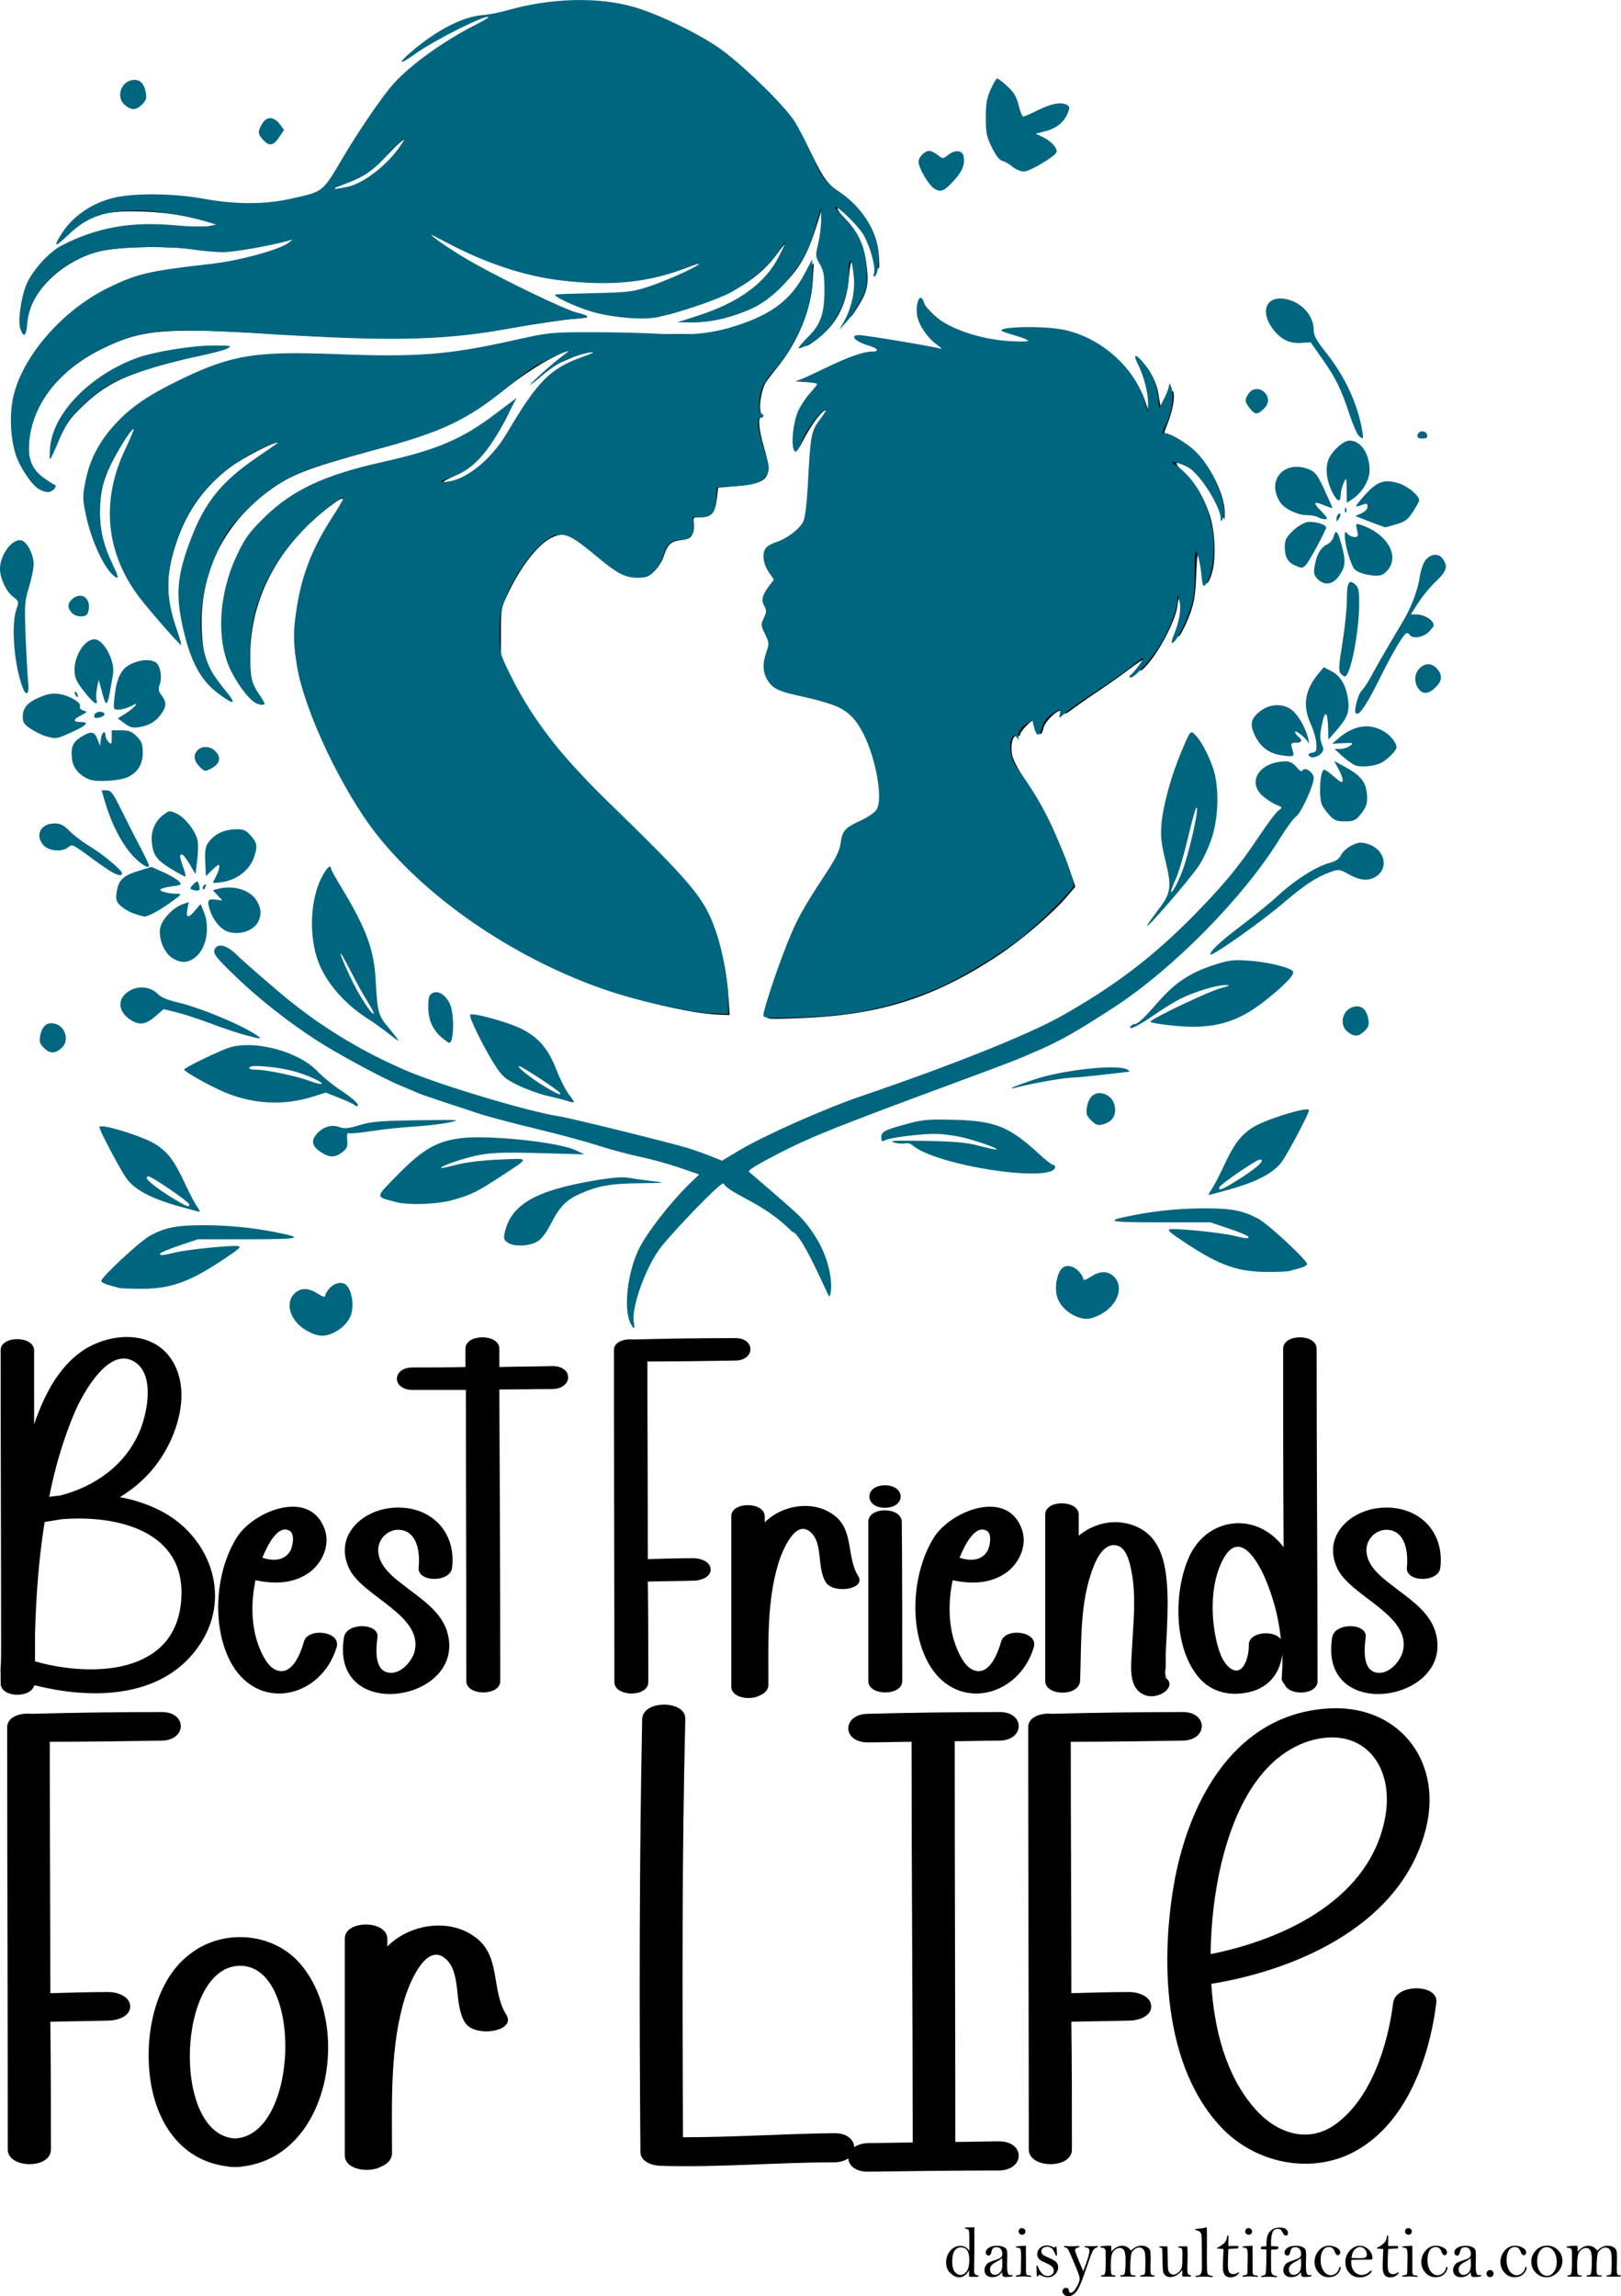 <?xml version="1.0" encoding="UTF-8" standalone="no"?>
<!-- Created with Inkscape (http://www.inkscape.org/) -->

<svg
   width="7.37in"
   height="10.437in"
   viewBox="0 0 187.207 265.105"
   version="1.1"
   id="svg1"
   xml:space="preserve"
   xmlns="http://www.w3.org/2000/svg"
   xmlns:svg="http://www.w3.org/2000/svg"><defs
     id="defs1" /><g
     id="layer1"
     transform="translate(-24.46,-11.967)"><path
       style="fill:#000000;stroke-width:0.818"
       d="m 114.947,239.975 c 1.477,-13.612 16.574,-29.658 34.917,-37.111 6.612,-2.687 17.671,-4.945 29.68,-6.062 12.741,-1.185 14.307,0.017 3.251,2.495 -32.109,7.195 -42.566,11.5 -53.823,22.156 -6.355,6.016 -7.525,7.717 -12.338,17.947 l -2.112,4.488 z"
       id="path36"
       transform="scale(0.265)" /><path
       style="fill:#000000;stroke-width:0.818"
       d="m 110.727,258.603 c -5.528,-2.324 -11.103,-12.73 -12.592,-23.501 -2.382,-17.228 4.77,-33.5 21.789,-49.575 8.138,-7.687 16.914,-13.364 26.737,-17.298 7.707,-3.086 13.944,-4.415 30.934,-6.593 19.58,-2.509 30.022,-4.897 38.261,-8.749 4.001,-1.871 6.076,-4.185 2.864,-3.196 -3.772,1.163 -12.893,3.005 -20.61,4.163 -7.829,1.175 -9.529,1.168 -20.46,-0.081 -13.994,-1.6 -34.279,-1.171 -42.203,0.892 -16.038,4.175 -29.778,17.371 -31.232,29.996 -0.613,5.325 -1,6.274 -1.945,4.779 -1.154,-1.824 -0.936,-8.882 0.437,-14.152 2.864,-10.996 9.254,-18.49 20.377,-23.901 13.584,-6.608 17.528,-7.318 41.007,-7.38 11.253,-0.03 21.197,-0.138 22.097,-0.239 1.517,-0.171 1.531,-0.247 0.198,-1.023 -3.981,-2.319 -19.39,-4.983 -31.342,-5.419 -16.814,-0.614 -23.283,1.235 -32.121,9.181 -4.898,4.404 -5.475,3.87 -1.477,-1.365 5.318,-6.965 14.49,-12.141 24.515,-13.835 7.207,-1.218 26.485,-0.562 36.953,1.256 19.022,3.305 45.5,0.245 51.364,-5.934 1.163,-1.226 5.497,-7.74 9.631,-14.475 13.74,-22.388 22.031,-32.723 32.746,-40.82 5.927,-4.479 17.13,-11.582 22.583,-14.317 2.761,-1.385 5.622,-3.12 6.356,-3.854 1.834,-1.834 19.435,-5.886 30.362,-6.989 20.093,-2.029 33.766,1.012 56.366,12.534 11.082,5.65 17.802,10.468 28.941,20.752 12.84,11.854 17.117,17.458 24.1,31.574 6.405,12.95 7.067,13.834 14.492,19.381 9.439,7.051 14.834,16.231 15.463,26.313 0.438,7.022 -0.139,7.182 -1.875,0.519 -1.832,-7.033 -4.681,-11.893 -10.075,-17.188 -6.31,-6.194 -8.476,-5.773 -2.762,0.536 5.931,6.549 8.304,11.662 9.341,20.126 1.031,8.415 0.376,11.471 -3.935,18.353 -3.322,5.304 -4.308,5.708 -2.32,0.951 2.415,-5.779 2.341,-21.252 -0.101,-21.252 -0.43,0 -1.018,3.13 -1.306,6.956 -0.941,12.478 -5.574,21.147 -14.943,27.96 -4.497,3.27 -5.281,2.882 -1.849,-0.916 5.23,-5.789 6.502,-9.265 6.914,-18.89 0.327,-7.65 0.159,-9.112 -1.495,-12.956 -1.713,-3.983 -1.787,-4.748 -0.916,-9.476 0.521,-2.829 0.917,-7.679 0.88,-10.778 l -0.068,-5.635 -2.028,6.547 c -4.568,14.749 -7.852,20.492 -16.697,29.193 -8.646,8.506 -23.839,14.647 -35.974,14.541 l -4.501,-0.039 6.763,-2.345 c 18.489,-6.41 29.4,-14.887 35.29,-27.416 2.717,-5.781 1.733,-6.045 -2.127,-0.571 -8.217,11.652 -20.142,18.865 -42.38,25.635 -8.316,2.532 -9.782,2.732 -19.233,2.621 -11.564,-0.135 -18.621,-1.647 -28.657,-6.141 l -6.125,-2.742 17.596,-0.9 c 15.809,-0.809 18.261,-1.132 24.143,-3.184 8.405,-2.932 20.869,-8.627 20.869,-9.536 0,-1.059 -1.2,-0.864 -5.925,0.964 -19.879,7.694 -45.911,8.58 -69.952,2.381 -10.502,-2.708 -24.32,-8.121 -34.496,-13.514 -7.578,-4.016 -8.174,-4.225 -6.579,-2.303 4.666,5.622 47.15,28.337 63.326,33.859 l 4.112,1.404 -6.547,0.601 c -3.601,0.33 -15.018,2.016 -25.371,3.746 -10.353,1.73 -24.9,3.587 -32.327,4.128 -14.017,1.02 -40.232,0.667 -65.064,-0.877 -55.32,-3.44 -64.392,-2.75 -82.659,6.283 -19.597,9.691 -31.571,26.226 -31.491,43.486 0.027,5.693 2.432,10.214 7.29,13.704 2.283,1.64 4.15,3.118 4.15,3.285 0,0.167 -0.65,0.651 -1.444,1.076 -0.967,0.517 -2.303,0.411 -4.044,-0.32 z M 249.206,125.184 c 5.905,-2.827 13.497,-9.288 17.155,-14.6 1.742,-2.53 2.942,-4.826 2.666,-5.102 -0.276,-0.276 -3.803,2.863 -7.838,6.976 -6.213,6.333 -8.4,7.976 -14.282,10.732 -3.82,1.79 -7.351,3.255 -7.848,3.255 -0.496,0 -0.902,0.401 -0.902,0.89 0,1.353 6.286,0.129 11.049,-2.151 z"
       id="path33"
       transform="scale(0.265)" /><path
       style="fill:#000000;stroke-width:0.818"
       d="m 397.748,486.475 c -7.829,-1.002 -23.639,-4.616 -34.373,-7.856 -34.846,-10.519 -71.294,-32.612 -95.766,-58.047 -12.379,-12.867 -20.178,-24.263 -29.792,-43.537 -12.074,-24.206 -18.05,-45.612 -16.463,-58.975 2.072,-17.458 6.441,-30.102 15.683,-45.393 6.857,-11.345 6.592,-12.782 -1.245,-6.751 -22.41,17.244 -34.42,39.979 -34.452,65.215 -0.011,9.175 0.683,12.294 3.868,17.386 3.492,5.582 0.096,4.672 -5.256,-1.408 -7.356,-8.357 -10.407,-17.5 -10.273,-30.792 0.209,-20.798 9.287,-38.784 25.865,-51.248 10.159,-7.638 21.646,-12.346 42.728,-17.514 27.276,-6.686 36.946,-10.806 51.341,-21.872 2.616,-2.011 4.942,-3.47 5.17,-3.242 0.572,0.572 -3.297,8.09 -7.457,14.49 -4.97,7.647 -9.78,12.071 -16.791,15.446 -5.907,2.843 -6.035,2.964 -3.4,3.223 7.509,0.738 20.399,-10.266 29.539,-25.217 10.31,-16.864 15.421,-22.223 25.873,-27.12 3.71,-1.739 7.13,-3.161 7.6,-3.161 0.47,0 1.116,-0.424 1.437,-0.943 0.922,-1.491 -5.922,-0.119 -11.02,2.209 -2.418,1.104 -4.597,2.008 -4.842,2.008 -0.246,0 0.996,-1.306 2.759,-2.902 2.808,-2.542 2.952,-2.835 1.159,-2.36 -4.945,1.31 -16.67,8.254 -24.962,14.783 -20.417,16.076 -28.185,19.749 -60.562,28.636 -28.207,7.741 -35.615,10.663 -45.072,17.772 -19.854,14.925 -29.861,35.973 -28.8,60.579 0.462,10.7 2.16,15.98 7.468,23.215 4.512,6.15 4.87,6.773 3.891,6.773 -0.451,0 -3.06,-2.074 -5.798,-4.609 -5.774,-5.346 -9.483,-12.279 -12.42,-23.217 -1.484,-5.527 -1.872,-9.142 -1.888,-17.596 -0.019,-9.998 0.145,-11.108 2.718,-18.414 6.774,-19.234 14.099,-28.941 30.859,-40.895 5.307,-3.785 9.174,-7.041 8.593,-7.234 -1.578,-0.526 -15.523,6.649 -21.163,10.888 -10.775,8.1 -18.46,18.663 -22.926,31.512 -4.898,14.091 -5.214,23.154 -1.28,36.732 1.093,3.773 1.855,6.993 1.693,7.155 -0.529,0.529 -15.346,-17.146 -19.108,-22.792 -7.208,-10.82 -10.708,-23.577 -9.836,-35.854 0.568,-8.007 2.533,-14.996 7.189,-25.577 5.419,-12.313 1.833,-9.884 -5.752,3.897 -4.95,8.995 -6.627,15.211 -6.627,24.572 0,8.041 1.467,14.635 4.981,22.384 1.32,2.91 2.249,5.442 2.066,5.625 -0.532,0.532 -4.224,-4.725 -6.45,-9.185 -2.961,-5.934 -6.352,-17.226 -6.884,-22.927 -0.562,-6.013 1.805,-15.478 5.72,-22.875 3.315,-6.264 13.117,-16.592 20.241,-21.328 3.022,-2.009 10.42,-6.028 16.44,-8.931 22.178,-10.696 26.728,-11.45 65.487,-10.857 41.352,0.633 52.19,-0.256 80.497,-6.599 l 13.095,-2.935 36.828,-0.063 36.828,-0.063 7.325,-2.292 c 15.868,-4.964 25.881,-12.263 31.885,-23.242 l 3.041,-5.56 -0.402,7.478 c -0.689,12.83 -6.489,27.049 -15.59,38.224 -1.915,2.352 -4.097,5.213 -4.847,6.358 -1.96,2.991 -3.236,10.635 -2.221,13.304 0.527,1.386 0.534,2.155 0.021,2.155 -1.392,0 -0.866,5.31 1.248,12.606 4.059,14.006 2.537,15.998 -13.23,17.316 l -6.683,0.558 -0.569,4.902 c -0.708,6.1 -2.373,7.994 -7.027,7.994 -3.333,0 -3.363,0.027 -2.976,2.66 0.457,3.113 -0.723,6.163 -2.58,6.665 -0.719,0.194 -2.692,0.587 -4.383,0.872 -3.333,0.562 -4.703,2.132 -6.327,7.248 -0.545,1.718 -2.256,4.388 -3.801,5.933 -2.453,2.453 -3.331,2.81 -6.908,2.81 -5.268,0 -8.201,-1.56 -18.354,-9.76 -4.501,-3.635 -9.749,-7.212 -11.662,-7.948 -3.238,-1.246 -3.731,-1.241 -7.138,0.06 -5.969,2.28 -13.944,12.223 -19.936,24.856 -2.958,6.236 -2.986,6.396 -2.994,16.935 l -0.008,10.639 4.179,8.184 c 11.299,22.126 17.268,29.627 49.827,62.608 25.831,26.167 30.542,31.344 34.628,38.056 5.404,8.877 9.559,24.381 10.541,39.33 l 0.508,7.728 -3.602,-0.104 c -1.981,-0.057 -5.996,-0.41 -8.921,-0.785 z"
       id="path35"
       transform="scale(0.265)" /><path
       style="fill:#000000;stroke-width:0.818"
       d="m 426.392,487.609 c 0,-2.332 8.219,-26.219 12.071,-35.081 1.773,-4.08 6.592,-12.779 10.709,-19.33 7.671,-12.208 10.725,-18.021 10.757,-20.476 0.04,-3.117 2.068,-5.555 6.654,-8 2.634,-1.404 5.902,-3.489 7.261,-4.632 2.327,-1.958 2.471,-2.421 2.465,-7.94 -0.011,-10.771 -4.885,-26.019 -10.64,-33.286 -3.4,-4.293 -9.015,-6.843 -21.681,-9.847 -11.673,-2.768 -13.625,-3.694 -15.995,-7.58 -1.836,-3.01 -2.014,-6.367 -0.616,-11.593 0.846,-3.164 0.774,-4.269 -0.517,-7.857 -1.3,-3.616 -1.362,-4.599 -0.459,-7.336 0.845,-2.561 0.845,-3.638 -8.6e-4,-5.68 -0.96,-2.317 -0.838,-2.852 1.52,-6.644 1.41,-2.268 2.564,-4.303 2.564,-4.522 0,-0.219 -0.921,-1.753 -2.046,-3.409 -2.346,-3.452 -2.734,-8.407 -0.785,-10.025 0.694,-0.576 3.18,-1.932 5.524,-3.014 4.757,-2.195 9.352,-6.189 10.495,-9.12 0.414,-1.063 1.296,-9.349 1.959,-18.414 1.352,-18.482 1.822,-20.745 5.31,-25.603 2.781,-3.872 2.932,-4.383 1.299,-4.383 -1.612,0 -5.976,5.719 -9.556,12.523 -2.637,5.011 -3.084,5.493 -3.597,3.877 -0.849,-2.674 0.284,-10.5 2.131,-14.721 0.876,-2.002 3.122,-5.622 4.99,-8.044 3.779,-4.898 3.479,-5.875 -1.812,-5.899 -2.751,-0.013 -2.654,-0.113 2.455,-2.541 11.273,-5.357 20.772,-9.109 24.36,-9.622 2.056,-0.294 3.863,-0.907 4.015,-1.363 0.152,-0.455 -2.027,-1.873 -4.842,-3.15 -2.815,-1.277 -4.634,-2.508 -4.041,-2.736 1.283,-0.494 10.414,0.773 25.428,3.527 6.025,1.105 11.161,1.804 11.412,1.553 0.251,-0.251 -0.904,-1.579 -2.567,-2.95 -4.231,-3.488 -7.354,-9.123 -7.447,-13.438 -0.077,-3.569 1.028,-5.872 1.789,-3.725 0.974,2.749 7.113,8.209 11.844,10.533 7.874,3.868 16.348,5.957 26.311,6.485 9.857,0.522 10.923,-0.281 3.55,-2.673 -7.869,-2.553 -6.605,-3.011 7.171,-2.601 10.737,0.32 14.011,0.715 18.187,2.196 13.762,4.88 25.635,16.84 29.69,29.906 1.793,5.777 2.707,5.408 2.159,-0.87 -0.436,-4.988 -1.585,-9.39 -4.26,-16.316 l -0.632,-1.637 1.864,1.637 c 2.442,2.144 5.508,8.262 6.177,12.321 1.461,8.877 1.231,8.678 3.787,3.284 1.698,-3.583 2.439,-4.492 2.832,-3.468 0.799,2.081 -0.386,8.549 -2.537,13.848 -1.703,4.196 -1.761,4.707 -0.535,4.714 2.243,0.013 9.888,4.78 13.571,8.462 6.239,6.239 12.005,18.562 11.893,25.418 l -0.055,3.35 -1.035,-3.274 c -2.509,-7.933 -9.754,-17.868 -14.651,-20.092 -6.285,-2.853 -6.937,-1.997 -2.058,2.7 5.278,5.082 8.271,9.945 11.091,18.019 2.752,7.882 3.087,20.966 0.695,27.169 -1.821,4.721 -2.494,3.962 -3.342,-3.767 -0.278,-2.538 -0.982,-5.265 -1.563,-6.06 -0.891,-1.219 -1.125,0.216 -1.488,9.116 -0.342,8.398 -0.853,11.776 -2.494,16.489 -2.143,6.157 -6.16,13.352 -5.143,9.213 1.733,-7.053 2.23,-10.878 1.748,-13.447 -0.782,-4.169 -1.836,-3.608 -2.301,1.224 -0.496,5.162 -6.424,17.291 -11.707,23.956 -3.746,4.725 -5.909,5.954 -3.198,1.817 2.456,-3.748 0.659,-3.208 -5.922,1.781 -3.52,2.668 -9.898,7.181 -14.174,10.029 -4.276,2.848 -9.221,6.307 -10.988,7.688 -2.098,1.639 -3.329,2.163 -3.546,1.509 -0.184,-0.551 -0.843,-1.001 -1.465,-1.001 -1.949,0 -6.777,4.868 -7.331,7.391 -0.804,3.661 -1.866,3.661 -2.852,-2.3e-4 -0.488,-1.814 -1.172,-3.298 -1.52,-3.298 -1.091,0 -5.853,5.052 -5.853,6.21 0,0.641 -0.51,0.909 -1.216,0.638 -1.787,-0.686 -3.042,3.35 -2.392,7.689 0.384,2.557 2.249,6.21 6.307,12.348 6.724,10.171 14.879,26.688 18.683,37.84 l 2.676,7.844 -3.64,4.278 c -6.186,7.271 -19.554,18.76 -29.614,25.451 -28.029,18.642 -52.095,26.286 -86.762,27.556 -14.194,0.52 -14.527,0.495 -14.527,-1.117 z"
       id="path34"
       transform="scale(0.265)" /><path
       id="path1"
       style="fill:#006680;stroke-width:0.903"
       d="m 90.71,11.977 c -2.525,0.065 -5.161,0.458 -7.649,1.173 -0.889,0.255 -2.154,0.503 -2.811,0.55 -2.272,0.162 -5.257,1.675 -8.183,4.147 -1.78,1.504 -1.555,1.711 0.359,0.329 2.209,-1.595 8.422,-4.697 8.422,-4.204 0,0.062 -0.648,0.44 -1.441,0.84 -3.673,1.854 -7.572,4.656 -9.52,6.841 -1.22,1.369 -3.893,5.255 -5.645,8.207 -2.614,4.405 -2.331,4.173 -6.133,5.035 -3.019,0.685 -6.413,0.692 -10.085,0.022 -3.124,-0.57 -7.132,-0.679 -9.685,-0.265 -2.798,0.454 -5.357,2.071 -6.748,4.265 -1.029,1.622 -0.826,1.668 0.747,0.168 2.203,-2.101 4.267,-2.827 8.011,-2.816 2.057,0.006 5.715,0.6 8.004,1.299 l 1.075,0.329 -0.902,0.175 c -0.496,0.096 -2.216,0.054 -3.823,-0.094 -5.121,-0.471 -9.046,0.227 -13.137,2.338 -1.341,0.692 -3.093,2.561 -3.908,4.171 -0.717,1.415 -1.192,4.558 -0.831,5.506 0.391,1.029 0.672,0.773 0.785,-0.719 0.296,-3.879 4.312,-7.622 9.033,-8.419 2.565,-0.433 7.298,-0.491 9.796,-0.119 1.248,0.186 2.944,0.342 3.767,0.346 1.231,0.007 5.603,-0.764 7.582,-1.337 l 0.477,-0.138 -0.477,0.381 c -0.982,0.784 -5.644,2.063 -8.841,2.427 -7.309,0.831 -8.596,1.127 -11.931,2.744 -5.53,2.68 -10.316,8.335 -11.128,13.148 -0.33,1.954 -0.192,4.24 0.365,6.079 0.443,1.46 1.88,3.607 2.721,4.064 0.828,0.45 1.33,0.438 1.725,-0.041 0.242,-0.293 0.253,-0.422 0.044,-0.492 -0.156,-0.052 -0.728,-0.418 -1.272,-0.812 -1.113,-0.806 -1.67,-1.898 -1.67,-3.275 0,-4.602 3.12,-8.982 8.182,-11.484 4.164,-2.058 6.53,-2.44 13.321,-2.151 2.563,0.109 5.197,0.25 5.854,0.313 0.657,0.063 4.172,0.248 7.811,0.41 8.873,0.396 14.498,0.097 20.741,-1.103 2.431,-0.467 5.42,-0.917 6.642,-0.999 2.362,-0.16 2.521,-0.327 0.724,-0.762 -1.291,-0.312 -7.952,-3.503 -11.787,-5.647 -2.12,-1.184 -4.367,-2.668 -5.13,-3.388 -0.063,-0.059 0.797,0.375 1.912,0.965 4.41,2.335 8.871,3.825 12.975,4.333 5.956,0.737 10.397,0.284 14.915,-1.523 0.69,-0.276 1.255,-0.45 1.255,-0.388 0,0.249 -3.496,1.851 -5.565,2.551 -2.069,0.699 -2.459,0.75 -6.501,0.846 -2.365,0.056 -4.4,0.127 -4.52,0.157 -0.442,0.112 1.693,1.167 3.763,1.861 2.374,0.796 6.416,1.157 8.164,0.731 3.112,-0.759 6.912,-2.057 8.327,-2.844 2.253,-1.252 4.452,-3.123 5.39,-4.584 0.433,-0.675 0.832,-1.227 0.885,-1.227 0.054,0 -0.271,0.731 -0.721,1.626 -1.56,3.097 -4.622,5.353 -9.325,6.869 l -2.406,0.776 1.694,0.024 c 1.991,0.028 4.825,-0.639 6.961,-1.639 1.743,-0.816 3.488,-2.375 4.946,-4.418 1.248,-1.749 1.702,-2.735 2.424,-5.268 l 0.545,-1.912 0.014,1.314 c 0.008,0.723 -0.144,1.983 -0.336,2.801 -0.338,1.433 -0.331,1.52 0.183,2.39 0.445,0.754 0.533,1.257 0.533,3.053 0,2.674 -0.451,3.942 -1.913,5.376 -0.591,0.58 -1.074,1.146 -1.074,1.258 0,0.112 0.548,-0.094 1.218,-0.459 2.77,-1.508 4.637,-4.888 4.584,-8.301 -0.032,-2.092 0.407,-1.584 0.589,0.681 0.131,1.635 -0.318,3.569 -1.181,5.082 l -0.513,0.901 0.862,-0.955 c 0.474,-0.526 1.205,-1.623 1.623,-2.438 0.722,-1.406 0.756,-1.59 0.66,-3.606 -0.123,-2.566 -0.875,-4.282 -2.658,-6.069 -0.63,-0.632 -1.072,-1.148 -0.981,-1.148 0.448,0 2.763,2.291 3.322,3.287 0.775,1.382 1.402,3.708 1.185,4.392 -0.103,0.324 -0.071,0.449 0.09,0.349 0.427,-0.264 0.597,-2.28 0.302,-3.596 -0.528,-2.359 -2.114,-4.602 -4.313,-6.1 -1.786,-1.216 -1.938,-1.418 -3.248,-4.306 -0.626,-1.38 -1.508,-3.1 -1.96,-3.823 -1.212,-1.939 -6.517,-7.066 -9.01,-8.708 -2.724,-1.794 -6.849,-3.757 -9.566,-4.554 -2.043,-0.599 -4.457,-0.863 -6.982,-0.798 z m 48.913,9.042 c -0.098,0 -0.434,0.564 -0.746,1.254 -0.454,1.004 -0.567,1.66 -0.567,3.286 0,1.779 0.089,2.209 0.717,3.464 0.457,0.913 0.89,1.466 1.195,1.522 0.263,0.049 0.781,0.344 1.153,0.657 0.371,0.313 0.978,0.568 1.347,0.568 0.617,0 3.381,-1.615 3.729,-2.179 0.242,-0.392 -0.531,-1.312 -1.484,-1.764 l -0.905,-0.429 1.133,-0.288 c 1.274,-0.323 2.133,-1.017 2.571,-2.076 0.245,-0.591 0.238,-0.753 -0.04,-0.929 -0.638,-0.404 -1.775,-0.218 -3.324,0.544 -0.854,0.42 -1.648,0.77 -1.765,0.777 -0.116,0.007 -0.358,-0.579 -0.537,-1.302 -0.252,-1.019 -0.548,-1.515 -1.313,-2.21 -0.543,-0.493 -1.067,-0.896 -1.166,-0.896 z m -99.64,0.159 c -0.098,0.001 -0.201,0.013 -0.307,0.037 -1.357,0.298 -1.818,2.076 -0.754,2.913 0.756,0.595 1.281,0.566 1.955,-0.109 0.462,-0.462 0.535,-0.691 0.43,-1.34 -0.158,-0.974 -0.637,-1.508 -1.324,-1.501 z m 15.72,4.427 c -0.361,-0.014 -0.7,0.197 -0.96,0.637 -0.54,0.915 -0.525,1.201 0.103,1.87 0.718,0.765 1.176,0.691 1.848,-0.296 L 57.27,26.97 56.79,26.324 C 56.445,25.86 56.063,25.62 55.702,25.605 Z m 15.469,2.347 c 3.99e-4,0.045 -0.051,0.155 -0.15,0.328 -1.345,2.34 -4.432,4.854 -6.456,5.258 -1.934,0.386 -2.034,0.325 -0.441,-0.27 2.533,-0.946 3.315,-1.492 5.502,-3.843 1.073,-1.154 1.544,-1.608 1.545,-1.473 z m 60.614,1.43 c -0.535,0 -1.241,0.717 -1.241,1.259 0,0.754 1.236,2.809 1.897,3.155 0.74,0.388 1.085,0.226 2.239,-1.051 0.915,-1.012 1.212,-1.751 1.081,-2.682 -0.106,-0.75 -0.973,-0.859 -1.78,-0.225 -0.623,0.49 -0.625,0.49 -1.226,0.017 -0.331,-0.261 -0.768,-0.474 -0.969,-0.474 z m -13.546,12.544 -0.79,1.514 c -1.493,2.86 -3.483,4.513 -6.959,5.782 -3.235,1.181 -5.782,1.514 -9.812,1.284 -1.905,-0.109 -5.561,-0.194 -8.124,-0.189 -4.488,0.009 -4.804,0.042 -8.593,0.895 -7.603,1.71 -11.259,2.002 -20.557,1.639 -9.362,-0.365 -12.156,0.077 -17.887,2.828 -3.851,1.849 -5.872,3.216 -7.738,5.231 -1.851,1.999 -2.931,4.057 -3.438,6.552 -0.349,1.716 -0.35,2.044 -0.006,3.756 0.651,3.245 2.313,6.747 3.503,7.385 0.373,0.2 0.283,-0.124 -0.481,-1.729 -1.57,-3.295 -1.81,-6.715 -0.704,-10.012 0.468,-1.396 3.015,-5.623 3.247,-5.391 0.055,0.055 -0.381,1.11 -0.97,2.344 -2.772,5.807 -2.303,11.663 1.34,16.738 1.008,1.404 4.999,5.99 5.114,5.875 0.047,-0.047 -0.182,-0.854 -0.508,-1.793 -1.36,-3.911 -1.319,-6.61 0.164,-10.708 1.759,-4.86 5.41,-8.485 10.779,-10.7 0.493,-0.203 0.896,-0.333 0.896,-0.287 0,0.045 -1.048,0.789 -2.33,1.653 -4.671,3.148 -6.618,5.718 -8.431,11.131 -0.993,2.963 -1.126,5.034 -0.517,8.016 0.888,4.347 2.067,6.665 4.211,8.279 1.892,1.425 2.208,1.298 0.842,-0.336 -0.667,-0.798 -1.421,-1.86 -1.676,-2.36 -1.847,-3.62 -1.471,-9.055 0.982,-14.214 0.853,-1.794 1.346,-2.455 3.188,-4.283 3.628,-3.6 5.625,-4.538 14.725,-6.914 7.625,-1.991 10.906,-3.546 15.408,-7.302 1.051,-0.877 2.355,-1.871 2.897,-2.209 1.007,-0.628 4.152,-2.118 4.152,-1.967 0,0.046 -0.413,0.389 -0.919,0.762 -1.042,0.768 -3.725,3.187 -3.536,3.187 0.068,0 0.619,-0.428 1.223,-0.951 1.448,-1.253 2.821,-2.03 4.41,-2.493 1.989,-0.581 2.25,-0.433 0.399,0.226 -3.736,1.329 -5.188,2.789 -8.713,8.757 -1.958,3.314 -5.083,5.718 -7.388,5.682 -0.451,-0.007 -0.193,-0.164 0.852,-0.514 2.528,-0.848 4.233,-2.676 6.433,-6.897 l 1.191,-2.285 -2.483,1.869 c -3.902,2.937 -6.711,4.123 -13.212,5.578 -6.512,1.457 -10.249,3.217 -13.393,6.307 -1.782,1.751 -2.238,2.372 -3.17,4.315 -2.191,4.57 -2.472,9.972 -0.701,13.487 0.967,1.92 2.389,3.648 3.117,3.788 0.356,0.068 0.691,0.083 0.743,0.031 0.052,-0.052 -0.184,-0.5 -0.525,-0.995 -1.023,-1.487 -1.193,-2.19 -1.169,-4.843 0.048,-5.438 2.003,-9.971 6.19,-14.358 1.689,-1.769 4.607,-4.054 4.607,-3.608 0,0.123 -0.539,1.048 -1.196,2.056 -2.332,3.572 -3.554,6.63 -4.171,10.432 -0.457,2.82 -0.459,4.068 -0.006,6.859 0.837,5.162 5.182,14.355 9.196,19.459 6.054,7.697 16.582,14.753 27.143,18.191 2.871,0.935 7.676,2.051 10.249,2.38 h 5.1e-4 c 0.394,0.05 1.281,0.108 1.97,0.128 l 1.255,0.036 -5.2e-4,-1.493 c -0.002,-2.156 -0.632,-5.731 -1.408,-7.984 -1.351,-3.925 -2.591,-5.41 -12.849,-15.381 -5.267,-5.12 -8.622,-9.542 -11.046,-14.558 -1.084,-2.242 -1.098,-2.303 -1.09,-4.664 0.007,-2.023 0.105,-2.623 0.632,-3.892 1.418,-3.411 4.032,-6.752 5.666,-7.242 1.225,-0.367 2.047,0.024 4.684,2.223 2.869,2.392 3.619,2.746 5.537,2.613 0.923,-0.064 1.946,-1.17 2.392,-2.585 0.434,-1.377 0.888,-1.751 2.122,-1.751 0.936,0 1.537,-0.778 1.374,-1.78 l -0.138,-0.849 h 0.95 c 1.268,0 1.694,-0.512 1.786,-2.153 l 0.074,-1.312 2.163,-0.12 c 2.33,-0.13 3.262,-0.515 3.729,-1.541 0.202,-0.444 0.129,-0.952 -0.348,-2.436 -0.821,-2.55 -1.005,-3.907 -0.529,-3.907 0.199,0 0.361,-0.107 0.361,-0.239 0,-0.131 -0.107,-0.239 -0.239,-0.239 -0.366,0 -0.284,-2.058 0.12,-3.027 0.198,-0.473 0.721,-1.26 1.161,-1.747 2.937,-3.251 4.831,-7.984 4.645,-11.605 z m 12.588,4.427 c -0.324,-0.073 -0.625,0.941 -0.442,2.07 0.175,1.079 1.199,2.573 2.299,3.353 0.465,0.33 0.631,0.527 0.368,0.437 -0.639,-0.219 -8.696,-1.563 -9.378,-1.565 -1.143,-0.003 -0.476,0.746 1.075,1.207 1.163,0.345 1.335,0.703 0.336,0.703 -0.896,0 -2.808,0.68 -5.23,1.86 -1.082,0.527 -2.318,1.099 -2.748,1.272 l -0.781,0.315 1.255,0.081 c 0.69,0.045 1.254,0.143 1.254,0.219 0,0.076 -0.389,0.568 -0.864,1.093 -0.475,0.525 -1.08,1.446 -1.345,2.045 -0.564,1.276 -0.831,3.84 -0.467,4.491 0.219,0.391 0.352,0.228 1,-1.222 0.672,-1.503 2.188,-3.464 2.678,-3.464 0.104,0 -0.177,0.48 -0.625,1.066 -1.088,1.425 -1.15,1.759 -1.467,7.822 -0.091,1.748 -0.305,3.521 -0.476,3.94 -0.356,0.874 -1.89,2.072 -3.173,2.478 -0.482,0.153 -1.011,0.448 -1.175,0.655 -0.48,0.607 -0.346,1.823 0.308,2.786 l 0.607,0.894 -0.573,0.752 c -0.782,1.027 -0.917,1.603 -0.537,2.292 0.275,0.499 0.266,0.7 -0.056,1.377 -0.356,0.747 -0.348,0.855 0.138,1.856 0.482,0.993 0.494,1.129 0.166,2.058 -0.476,1.348 -0.44,2.339 0.117,3.253 0.625,1.026 1.356,1.36 4.25,1.949 4.184,0.85 5.534,1.696 6.844,4.283 1.464,2.895 2.269,7.571 1.503,8.74 -0.211,0.323 -1.003,0.871 -1.76,1.217 -1.88,0.861 -2.192,1.2 -2.376,2.583 -0.121,0.915 -0.526,1.751 -1.747,3.61 -2.638,4.015 -3.3,5.213 -4.406,7.963 -1.177,2.928 -2.775,7.731 -2.776,8.339 3.4e-4,0.353 0.42,0.38 4.241,0.272 6,-0.169 10.444,-1.107 15.796,-3.332 2.36,-0.981 6.917,-3.7 9.471,-5.652 2.142,-1.637 6.331,-5.783 6.331,-6.265 0,-0.685 -1.372,-4.37 -2.615,-7.026 -1.035,-2.21 -2.255,-4.231 -3.93,-6.509 -0.681,-0.927 -1.002,-2.703 -0.617,-3.422 0.261,-0.488 0.285,-0.49 0.629,-0.069 0.196,0.241 0.288,0.302 0.204,0.137 -0.249,-0.49 0.099,-1.206 0.841,-1.735 l 0.695,-0.495 0.16,0.668 c 0.311,1.302 0.638,1.393 0.97,0.27 0.211,-0.713 0.555,-1.204 1.104,-1.574 0.438,-0.296 0.861,-0.538 0.939,-0.538 0.078,0 0.083,0.242 0.011,0.538 -0.128,0.524 -0.113,0.521 0.56,-0.092 0.38,-0.346 1.975,-1.469 3.546,-2.495 1.57,-1.026 3.423,-2.329 4.118,-2.895 0.695,-0.566 1.331,-1.029 1.414,-1.029 0.178,0 -1.082,1.717 -1.439,1.959 -0.135,0.091 -0.188,0.223 -0.119,0.292 0.274,0.274 1.976,-1.442 3.136,-3.161 1.258,-1.864 2.31,-4.392 2.355,-5.66 l 0.026,-0.717 0.219,0.717 c 0.242,0.789 -0.022,2.431 -0.62,3.863 -0.2,0.478 -0.319,0.914 -0.265,0.968 0.251,0.251 1.372,-1.672 1.98,-3.398 0.593,-1.682 0.674,-2.251 0.675,-4.736 7.7e-4,-2.547 0.031,-2.75 0.311,-2.064 0.171,0.418 0.375,1.455 0.454,2.303 0.115,1.229 0.203,1.478 0.435,1.228 0.93,-1.003 1.293,-4.427 0.735,-6.935 -0.73,-3.28 -2.208,-5.68 -4.343,-7.054 -0.792,-0.509 0.848,-0.078 1.74,0.458 1.317,0.791 3.633,4.468 3.66,5.81 0.009,0.432 0.032,0.439 0.248,0.069 0.726,-1.246 -1.033,-5.659 -3.066,-7.692 -1.169,-1.169 -3.434,-2.447 -3.865,-2.18 -0.139,0.086 0.009,-0.336 0.329,-0.938 0.688,-1.294 1.007,-3.401 0.659,-4.355 -0.193,-0.53 -0.252,-0.571 -0.275,-0.195 -0.016,0.263 -0.277,0.95 -0.579,1.528 l -0.549,1.05 -0.136,-1.318 c -0.147,-1.428 -0.745,-2.794 -1.739,-3.976 -0.857,-1.019 -1.175,-0.943 -0.619,0.148 0.703,1.381 1.228,3.377 1.205,4.583 l -0.022,1.091 -0.303,-1.101 c -1.104,-4.002 -5.029,-7.541 -9.389,-8.465 -2.355,-0.499 -8.01,-0.365 -7.107,0.168 0.13,0.077 0.855,0.317 1.61,0.534 0.756,0.217 1.374,0.474 1.374,0.571 0,0.097 -1.048,0.106 -2.33,0.02 -4.573,-0.308 -9.063,-2.387 -9.736,-4.509 -0.096,-0.302 -0.206,-0.447 -0.314,-0.472 z m 41.285,0.072 c -1.507,0.12 -1.961,1.634 -0.797,3.313 0.928,1.339 1.976,1.906 3.362,1.817 l 1.145,-0.073 1.389,1.976 c 1.517,2.158 2.144,3.447 3.137,6.451 0.359,1.086 0.813,2.135 1.008,2.33 0.529,0.529 0.596,0.443 0.426,-0.542 -0.541,-3.133 -1.984,-6.252 -4.153,-8.982 -1.103,-1.388 -1.448,-2.008 -1.448,-2.602 -7.7e-4,-1.756 -1.446,-3.326 -3.358,-3.649 -0.257,-0.043 -0.494,-0.055 -0.709,-0.038 z M 49.171,51.851 c -2.453,-0.011 -6.975,0.723 -8.942,1.452 -5.389,1.997 -9.619,6.35 -9.974,10.266 -0.071,0.778 -0.075,1.414 -0.009,1.414 0.065,0 0.527,-0.986 1.026,-2.191 0.762,-1.839 1.161,-2.443 2.483,-3.769 0.866,-0.868 2.237,-1.98 3.046,-2.47 1.898,-1.15 6.315,-2.618 10.19,-3.386 1.682,-0.334 3.348,-0.764 3.703,-0.957 0.608,-0.33 0.519,-0.351 -1.523,-0.36 z m 120.395,5.028 c -0.342,0.017 -0.672,0.189 -0.898,0.511 -0.488,0.697 -0.47,0.953 0.123,1.707 0.602,0.765 0.864,0.783 1.58,0.11 0.651,-0.612 0.707,-1.302 0.157,-1.91 -0.269,-0.297 -0.621,-0.435 -0.963,-0.418 z m 19.159,4.879 c -0.259,0 -0.508,0.188 -0.552,0.418 -0.06,0.313 0.079,0.418 0.552,0.418 0.474,0 0.612,-0.105 0.551,-0.418 -0.044,-0.23 -0.292,-0.418 -0.551,-0.418 z m -8.408,1.075 c -0.752,4.58e-4 -2.142,1.295 -2.476,2.306 -0.337,1.022 -0.148,2.417 0.501,3.689 0.557,1.093 0.94,1.203 0.955,0.276 0.006,-0.361 0.158,-0.979 0.339,-1.374 0.321,-0.701 0.329,-0.684 0.348,0.781 l 0.019,1.499 0.633,-0.414 c 1.137,-0.745 1.996,-2.184 1.996,-3.343 0,-1.915 -1.018,-3.421 -2.314,-3.421 z m -6.496,3.051 c -1.822,0.236 -2.795,2.114 -1.515,4.067 0.499,0.761 1.996,1.482 3.088,1.487 0.498,0.002 1.067,0.108 1.265,0.236 0.197,0.127 0.568,0.233 0.825,0.235 0.384,0.003 0.301,-0.166 -0.467,-0.952 -0.99,-1.014 -0.863,-1.174 0.485,-0.61 0.456,0.19 0.829,0.301 0.829,0.244 0,-0.057 -0.414,-0.999 -0.92,-2.094 -0.766,-1.658 -1.054,-2.047 -1.718,-2.322 -0.361,-0.149 -0.71,-0.242 -1.043,-0.285 -0.291,-0.038 -0.569,-0.038 -0.829,-0.004 z m 11.041,1.653 c -0.994,-0.052 -1.724,0.401 -2.754,1.553 -0.617,0.69 -1.089,1.288 -1.049,1.329 0.04,0.04 0.357,-0.035 0.704,-0.166 0.544,-0.207 0.63,-0.178 0.63,0.212 0,0.27 -0.283,0.577 -0.703,0.763 l -0.702,0.312 1.12,0.444 c 0.616,0.244 1.39,0.535 1.718,0.645 0.329,0.11 0.605,0.209 0.614,0.22 0.009,0.011 0.579,-0.147 1.268,-0.351 1.061,-0.315 1.359,-0.541 1.955,-1.481 0.387,-0.61 0.703,-1.186 0.703,-1.282 0,-0.552 -1.358,-1.674 -2.401,-1.984 -0.411,-0.122 -0.772,-0.196 -1.103,-0.213 z m -5.031,3.032 c -0.025,0.025 -0.042,0.109 -0.048,0.249 -0.011,0.252 0.046,0.393 0.126,0.313 0.079,-0.079 0.088,-0.285 0.02,-0.457 -0.038,-0.095 -0.071,-0.13 -0.097,-0.104 z m -0.613,0.695 c -0.038,-0.011 -0.094,0.004 -0.17,0.051 -0.131,0.081 -0.237,0.329 -0.235,0.551 0.002,0.348 0.035,0.355 0.235,0.046 0.227,-0.351 0.283,-0.616 0.17,-0.649 z m -3.151,0.965 c -0.242,-0.023 -0.473,-0.02 -0.659,0.018 -0.424,0.085 -1.176,0.55 -1.671,1.034 -0.735,0.717 -0.901,1.05 -0.901,1.802 0,1.211 0.347,1.814 1.273,2.21 v 5.17e-4 c 0.667,0.285 0.805,0.276 1.149,-0.079 0.391,-0.404 2.357,-4.037 2.357,-4.356 0,-0.266 -0.822,-0.561 -1.547,-0.628 z m 5.176,0.236 c -0.2,-0.014 -0.182,0.151 -0.057,0.708 0.161,0.714 0.126,0.799 -0.322,0.785 -0.276,-0.008 -0.633,-0.176 -0.793,-0.373 -0.247,-0.304 -0.292,-0.266 -0.299,0.248 -0.013,1.011 0.703,3.427 1.148,3.877 0.23,0.232 0.898,0.507 1.483,0.611 1.356,0.241 1.8,0.127 2.384,-0.617 1.332,-1.693 -0.286,-4.255 -3.268,-5.174 -0.119,-0.037 -0.21,-0.061 -0.277,-0.066 z m -2.5,0.925 c -0.098,0.019 -0.185,0.209 -0.274,0.561 -0.084,0.333 -0.426,0.731 -0.761,0.883 -0.721,0.328 -1.218,1.206 -1.428,2.522 -0.125,0.78 -0.06,1.047 0.351,1.459 0.815,0.815 1.764,0.661 2.503,-0.405 0.735,-1.06 0.775,-1.684 0.233,-3.634 -0.27,-0.971 -0.461,-1.417 -0.624,-1.386 z M 26.864,74.34 c -1.045,-0.154 -2.403,1.707 -2.403,3.293 0,1.098 0.69,2.585 1.49,3.211 0.702,0.55 0.711,0.582 0.396,1.489 -0.622,1.791 -0.249,6.447 0.719,8.991 0.431,1.132 0.8,0.792 0.649,-0.597 -0.075,-0.69 -0.207,-3.046 -0.292,-5.235 -0.144,-3.697 -0.117,-4.104 0.382,-5.734 0.295,-0.965 0.539,-2.15 0.541,-2.633 0.005,-1.184 -0.793,-2.684 -1.481,-2.785 z m 163.245,1.683 c -0.374,0.037 -0.762,0.262 -1.06,0.667 -0.242,0.329 -0.537,1.242 -0.656,2.031 -0.213,1.408 -0.923,3.287 -1.835,4.856 -0.254,0.436 -0.987,1.673 -1.629,2.748 -0.642,1.075 -1.541,2.653 -1.997,3.507 -0.456,0.854 -0.988,1.679 -1.183,1.833 -0.318,0.252 -0.769,1.637 -0.784,2.408 -0.002,0.164 0.094,0.299 0.216,0.299 0.413,0 1.245,-1.298 2.661,-4.153 1.524,-3.072 2.782,-5.166 3.101,-5.166 0.11,0 0.267,0.107 0.348,0.239 0.284,0.459 1.56,0.253 2.161,-0.348 0.323,-0.323 0.584,-0.672 0.582,-0.776 -0.012,-0.606 -1.064,-1.265 -2.018,-1.265 h -0.621 l 0.877,-1.371 c 0.482,-0.754 1.399,-1.861 2.038,-2.461 1.232,-1.156 1.396,-1.7 0.78,-2.58 -0.246,-0.352 -0.607,-0.504 -0.982,-0.467 z m -9.597,3.138 c -0.377,-0.071 -0.507,0.536 -0.503,2.023 0.002,1.011 -0.229,3.259 -0.513,4.996 -0.421,2.572 -0.461,3.227 -0.214,3.524 0.167,0.201 0.382,0.365 0.477,0.365 0.665,0 1.666,-5.085 1.675,-8.505 0.004,-1.377 -0.082,-1.773 -0.458,-2.114 -0.184,-0.167 -0.337,-0.266 -0.463,-0.29 z M 33.633,80.744 c -0.27,0.018 -0.563,0.143 -0.851,0.403 -0.542,0.491 -0.556,0.989 -0.042,1.557 0.488,0.54 1.65,0.577 1.849,0.059 0.443,-1.155 -0.148,-2.072 -0.957,-2.019 z m 1.732,5.026 c -1.107,0 -2.31,1.856 -2.294,3.539 0.009,0.984 0.223,1.419 1.406,2.868 0.854,1.046 1.33,1.292 1.127,0.582 -0.066,-0.23 -0.038,-0.848 0.063,-1.374 l 0.182,-0.955 0.291,1.075 c 0.656,2.42 0.687,2.381 1.375,-1.728 0.253,-1.508 -1.088,-4.006 -2.15,-4.006 z m 5.791,2.415 c -0.473,0.036 -0.998,0.18 -1.545,0.429 -1.148,0.521 -1.693,1.614 -1.929,3.865 -0.148,1.413 -0.148,1.414 0.495,1.414 0.354,0 0.987,-0.178 1.408,-0.395 0.705,-0.365 0.74,-0.365 0.439,-0.002 -0.179,0.216 -0.695,0.621 -1.146,0.9 l -0.82,0.507 0.788,0.581 c 0.651,0.481 0.952,0.554 1.738,0.422 1.138,-0.192 1.883,-0.648 2.52,-1.542 0.585,-0.822 0.589,-1.378 0.015,-2.124 -0.358,-0.465 -0.399,-0.714 -0.208,-1.26 0.316,-0.906 0.037,-2.276 -0.525,-2.577 -0.338,-0.181 -0.757,-0.252 -1.23,-0.215 z m 148.303,0.473 c -0.373,-0.02 -0.752,0.147 -1.083,0.502 -0.581,0.623 -0.628,1.559 -0.115,2.291 0.474,0.677 1.116,0.675 1.866,-0.006 0.855,-0.777 0.967,-1.424 0.378,-2.173 -0.306,-0.389 -0.673,-0.594 -1.045,-0.613 z m -12.114,0.337 -0.603,0.717 c -1.583,1.883 -1.879,3.752 -0.919,5.813 0.326,0.7 0.621,1.722 0.655,2.27 0.054,0.876 -0.004,1.006 -0.479,1.073 -0.298,0.042 -0.479,0.177 -0.404,0.299 0.413,0.668 1.951,-0.212 1.648,-0.944 -0.375,-0.907 -0.389,-1.321 -0.095,-2.71 0.354,-1.669 0.654,-1.39 0.698,0.65 l 0.026,1.195 0.838,-0.955 c 1.332,-1.521 1.609,-2.195 1.451,-3.531 -0.202,-1.704 -0.838,-2.839 -1.904,-3.398 z M 33.128,91.835 c -0.063,0.063 -0.043,0.229 0.044,0.369 0.236,0.381 0.373,0.307 0.212,-0.114 -0.078,-0.203 -0.193,-0.318 -0.256,-0.255 z m -1.875,0.25 c -0.739,-0.111 -1.301,-0.013 -2.228,0.386 -1.425,0.613 -1.936,1.215 -1.936,2.279 0,0.608 0.176,0.869 0.93,1.367 0.512,0.339 1.291,0.72 1.732,0.846 1.181,0.34 1.221,0.334 2.902,-0.421 1.816,-0.815 2.193,-1.217 1.14,-1.217 -0.946,0 -0.929,-0.292 0.045,-0.781 0.729,-0.366 0.745,-0.399 0.255,-0.545 -0.309,-0.092 -0.47,-0.288 -0.396,-0.481 0.169,-0.441 -1.209,-1.25 -2.444,-1.435 z m 140.617,1.294 c -0.68,0.025 -1.376,0.283 -1.967,0.769 -0.996,0.821 -1.118,1.461 -0.521,2.72 0.605,1.275 1.593,2.051 2.885,2.266 1.386,0.231 1.673,0.184 1.554,-0.254 -0.049,-0.181 -0.142,-0.517 -0.207,-0.747 -0.091,-0.322 0.026,-0.418 0.507,-0.418 0.701,0 0.802,-0.272 0.267,-0.717 -0.197,-0.164 -0.358,-0.4 -0.358,-0.525 0,-0.312 1.271,0.708 1.497,1.201 0.108,0.235 0.128,0.118 0.049,-0.285 -0.23,-1.168 -1.09,-2.757 -1.83,-3.38 -0.531,-0.447 -1.196,-0.655 -1.876,-0.631 z M 35.914,94.142 c -0.241,0.03 -0.474,0.153 -0.549,0.348 -0.082,0.212 -0.003,0.358 0.194,0.358 0.564,0 1.091,-0.278 0.952,-0.503 -0.106,-0.172 -0.356,-0.234 -0.597,-0.204 z m 145.984,1.7 c -0.933,0.091 -1.878,0.533 -2.81,1.32 l -0.797,0.673 1.275,-0.068 c 1.183,-0.064 1.24,-0.042 0.81,0.299 -0.255,0.202 -0.766,0.367 -1.136,0.367 h -0.671 l 0.919,0.829 c 0.505,0.457 1.178,0.936 1.494,1.066 0.623,0.255 2.196,0.106 2.965,-0.28 0.73,-0.367 1.792,-1.426 1.792,-1.787 0,-0.603 -0.788,-1.527 -1.7,-1.992 -0.399,-0.203 -0.804,-0.336 -1.213,-0.4 -0.307,-0.048 -0.616,-0.057 -0.927,-0.026 z m -144.535,0.441 v 0.853 c 0,0.759 -0.04,0.814 -0.359,0.495 -0.197,-0.197 -0.358,-0.527 -0.358,-0.734 0,-0.709 -0.448,-0.375 -0.538,0.402 l -0.09,0.776 -0.306,-0.776 c -0.359,-0.909 -0.738,-0.964 -1.862,-0.269 -0.976,0.603 -1.224,1.178 -1.084,2.516 0.115,1.104 0.883,1.998 2.089,2.431 0.899,0.323 3.558,0.128 4.434,-0.325 1.127,-0.583 1.658,-1.477 1.658,-2.791 0,-0.987 -0.115,-1.295 -0.699,-1.879 -0.568,-0.568 -0.902,-0.698 -1.792,-0.698 z m 124.749,0.231 c -0.245,-0.047 -0.45,0.413 -1.175,2.128 -1.222,2.889 -2.159,6.289 -2.347,8.513 -0.112,1.329 -0.017,2.188 0.468,4.185 0.74,3.047 0.638,3.746 -0.834,5.666 -0.572,0.746 -1.129,1.523 -1.239,1.726 -0.574,1.064 4.783,-5.108 5.981,-6.892 0.42,-0.626 1.054,-1.99 1.409,-3.031 0.858,-2.521 0.913,-6.15 0.127,-8.325 -0.592,-1.639 -1.456,-3.186 -2.112,-3.78 -0.111,-0.101 -0.198,-0.173 -0.28,-0.189 z M 48.281,98.212 c -0.367,-0.019 -0.728,0.098 -0.987,0.357 -0.542,0.542 -0.462,1.232 0.219,1.913 0.561,0.561 0.633,0.575 1.285,0.237 1.074,-0.555 1.259,-1.298 0.51,-2.047 -0.286,-0.286 -0.661,-0.441 -1.028,-0.46 z m 130.265,1.612 0.49,0.914 c 0.487,0.909 0.624,1.519 0.342,1.519 -0.081,0 -0.515,-0.323 -0.964,-0.717 -0.449,-0.394 -0.907,-0.717 -1.018,-0.717 -0.496,0 -0.679,3.266 -0.232,4.137 0.147,0.287 0.544,0.818 0.881,1.179 0.501,0.538 0.818,0.657 1.741,0.657 0.96,0 1.219,-0.107 1.731,-0.716 0.795,-0.945 0.953,-1.511 0.767,-2.751 -0.181,-1.207 -0.801,-1.906 -2.521,-2.842 z m -5.6,0.044 c -2.972,0.005 -4.536,2.345 -2.666,3.987 0.434,0.381 1.136,0.837 1.56,1.013 0.754,0.312 0.761,0.327 0.279,0.664 -0.271,0.19 -1.257,1.492 -2.191,2.894 -2.328,3.497 -4.076,5.626 -7.464,9.086 -4.775,4.877 -9.28,8.31 -15.46,11.782 -3.796,2.133 -12.617,5.66 -22.983,9.19 -4.329,1.474 -11.318,4.578 -14.203,6.308 l -1.97,1.181 -1.256,-0.505 c -0.691,-0.278 -1.901,-0.707 -2.689,-0.953 -1.952,-0.61 -13.598,-3.48 -14.933,-3.68 -3.395,-0.508 -13.653,-3.575 -17.561,-5.251 -4.878,-2.091 -9.298,-4.727 -13.38,-7.979 -1.572,-1.253 -6.071,-5.166 -6.332,-5.509 -0.066,-0.086 -0.385,-0.338 -0.71,-0.561 -0.842,-0.576 -1.593,-0.519 -1.768,0.133 -0.121,0.449 0.277,0.943 2.421,3.005 2.666,2.564 5.789,5.037 9.186,7.276 2.327,1.534 7.794,4.495 9.856,5.338 0.794,0.325 1.659,0.693 1.922,0.819 0.263,0.126 1.607,0.599 2.986,1.053 1.38,0.454 3.315,1.09 4.301,1.413 0.986,0.324 3.888,1.092 6.451,1.708 2.563,0.616 5.772,1.482 7.131,1.924 1.36,0.442 3.536,1.027 4.836,1.301 1.3,0.274 3.384,0.849 4.631,1.277 l 2.267,0.78 -1.101,1.06 c -2.083,2.007 -4.892,5.601 -5.806,7.427 -1.392,2.782 -1.88,7.099 -0.99,8.763 0.391,0.73 0.491,0.648 0.341,-0.278 -0.28,-1.724 1.485,-6.506 3.189,-8.64 1.644,-2.058 6.972,-7.609 7.183,-7.287 0.866,1.321 4.55,2.129 7.918,5.567 1.116,0.131 4.105,7.36 4.281,7.464 0.334,-0.036 0.873,-4.599 -3.28,-9.122 -0.705,-0.768 -5.917,-5.204 -5.973,-5.255 -0.185,-0.167 0.782,-0.765 3.567,-2.203 3.502,-1.809 6.879,-3.158 20.428,-8.16 5.955,-2.198 6.988,-2.601 9.425,-3.673 2.663,-1.172 4.387,-2.15 8.614,-4.889 6.897,-4.468 15.068,-12.752 19.216,-19.484 0.779,-1.264 1.653,-2.453 1.944,-2.643 0.549,-0.36 2.016,-3.563 2.016,-4.403 0,-0.629 -0.967,-1.344 -1.249,-0.922 -0.143,0.214 -0.344,0.116 -0.737,-0.362 -0.369,-0.448 -0.766,-0.657 -1.248,-0.656 z m -136.753,3.344 0.368,1.254 c 0.876,2.979 2.269,5.507 3.754,6.809 0.861,0.755 1.347,0.968 1.347,0.592 0,-0.102 -0.479,-1.096 -1.065,-2.21 -0.586,-1.114 -1.554,-3.02 -2.152,-4.235 -0.928,-1.886 -1.172,-2.21 -1.67,-2.21 z m 126.474,2.015 c 0.263,0.156 -0.867,5.206 -1.672,7.327 -0.544,1.434 -1.275,2.739 -1.293,2.312 -0.005,-0.095 0.258,-0.774 0.583,-1.509 0.325,-0.735 0.936,-2.808 1.357,-4.606 0.421,-1.798 0.85,-3.367 0.953,-3.487 0.03,-0.035 0.054,-0.047 0.072,-0.037 z M 44.074,105.635 c -0.194,0.011 -0.368,0.126 -0.68,0.356 -1.038,0.761 -1.54,1.932 -1.397,3.258 0.161,1.49 0.561,2.022 2.337,3.101 0.81,0.492 1.509,0.858 1.554,0.814 0.044,-0.044 -0.082,-0.541 -0.28,-1.104 -0.421,-1.194 -0.444,-1.441 -0.132,-1.441 0.126,0 0.529,0.511 0.895,1.135 l 0.666,1.135 0.194,-1.553 c 0.107,-0.854 0.131,-1.89 0.055,-2.302 -0.197,-1.061 -1.427,-2.66 -2.406,-3.126 -0.397,-0.189 -0.612,-0.283 -0.807,-0.272 z m -13.322,1.399 c -1.625,0 -2.305,1.41 -1.232,2.553 0.626,0.666 2.199,0.761 2.849,0.173 0.39,-0.353 0.553,-0.282 2.243,0.967 1.002,0.741 2.165,1.558 2.585,1.813 0.823,0.502 1.361,0.599 1.361,0.246 0,-0.353 -2.253,-2.226 -3.757,-3.123 -0.759,-0.453 -1.784,-1.23 -2.276,-1.727 -0.713,-0.719 -1.075,-0.903 -1.773,-0.903 z m 20.849,0.677 c -1.268,0.026 -2.364,0.559 -3.055,1.486 -0.366,0.491 -0.441,0.936 -0.383,2.27 l 0.072,1.659 0.668,-0.657 c 0.367,-0.361 0.717,-0.657 0.777,-0.657 0.218,0 0.097,0.613 -0.251,1.282 -0.196,0.376 -0.357,0.727 -0.357,0.779 0,0.052 0.457,0.026 1.016,-0.058 1.762,-0.265 3.22,-1.412 3.73,-2.935 0.406,-1.211 0.339,-1.613 -0.4,-2.44 -0.585,-0.654 -0.82,-0.749 -1.815,-0.729 z m 129.884,1.543 c -0.264,0.025 -0.528,0.127 -0.919,0.318 -0.506,0.247 -1.058,0.742 -1.228,1.1 -0.22,0.464 -0.596,0.726 -1.314,0.914 -1.505,0.394 -3.927,1.912 -5.795,3.633 -0.914,0.842 -2.844,2.424 -4.29,3.514 -2.472,1.865 -3.7,2.998 -3.703,3.418 -0.002,0.404 5.92,-3.766 8.517,-5.997 2.335,-2.006 3.79,-2.957 5.376,-3.517 0.943,-0.333 1.037,-0.321 2.088,0.267 1.235,0.691 2.158,0.8 2.993,0.353 1.724,-0.923 1.238,-3.245 -0.807,-3.858 -0.392,-0.117 -0.655,-0.17 -0.919,-0.145 z M 62.595,112.019 c -0.179,-0.044 -0.588,0.451 -1.006,1.275 -1.321,2.606 -1.474,6.806 -0.356,9.75 0.917,2.413 3.087,4.892 5.75,6.568 0.588,0.37 1.592,1.086 2.231,1.592 0.639,0.505 1.21,0.919 1.269,0.919 0.059,0 -0.427,-0.642 -1.081,-1.427 -1.299,-1.561 -1.333,-1.686 -1.569,-5.766 -0.195,-3.366 -1.136,-5.878 -3.924,-10.468 -0.672,-1.106 -1.221,-2.1 -1.221,-2.21 0,-0.143 -0.034,-0.217 -0.094,-0.232 z m -20.637,0.031 -1.582,0.488 c -1.754,0.542 -2.264,1.07 -2.46,2.55 -0.099,0.746 -0.015,1.003 0.477,1.463 0.328,0.307 1.01,0.706 1.515,0.886 0.505,0.18 1.059,0.333 1.229,0.338 0.446,0.015 1.642,-0.633 3.133,-1.696 1.132,-0.807 1.217,-0.921 0.687,-0.921 -0.992,0 -2.101,-0.282 -1.966,-0.5 0.069,-0.112 0.662,-0.274 1.318,-0.361 1.119,-0.148 1.169,-0.184 0.814,-0.577 -0.209,-0.23 -1.006,-0.701 -1.772,-1.044 z m 5.279,1.702 c -0.096,-0.019 -0.23,0.089 -0.454,0.314 -0.444,0.444 -0.43,0.559 0.077,0.674 0.6,0.136 0.749,0.005 0.607,-0.538 -0.074,-0.284 -0.133,-0.43 -0.229,-0.45 z m 0.874,0.332 c -0.13,0.08 -0.236,0.247 -0.236,0.371 0,0.344 0.171,0.268 0.33,-0.146 0.082,-0.213 0.042,-0.308 -0.094,-0.225 z m 2.832,0.344 c -0.446,-0.006 -0.903,0.047 -1.349,0.167 l -0.549,0.147 0.549,0.597 0.55,0.596 -0.771,-0.107 c -0.937,-0.131 -1.05,0.117 -0.619,1.354 0.364,1.045 1.129,1.982 1.868,2.288 1.338,0.554 3.171,-0.012 3.683,-1.137 0.381,-0.837 0.317,-1.524 -0.225,-2.413 -0.56,-0.919 -1.8,-1.474 -3.138,-1.492 z m -4.689,1.692 -0.722,0.252 c -1.091,0.38 -2.39,1.762 -2.573,2.739 -0.226,1.202 0.465,2.89 1.42,3.473 0.957,0.584 1.7,0.58 2.535,-0.015 1.36,-0.969 1.862,-3.475 1.074,-5.361 l -0.365,-0.875 -0.611,0.727 c -0.807,0.959 -1.105,0.924 -0.912,-0.106 z m 17.571,5.951 c 0.092,0.069 0.382,0.557 0.887,1.543 0.598,1.169 1.301,2.486 1.563,2.927 0.262,0.441 0.701,1.179 0.974,1.639 0.274,0.46 0.435,0.837 0.36,0.837 -0.317,0 -1.704,-2.18 -2.662,-4.182 -0.877,-1.833 -1.275,-2.879 -1.121,-2.764 z m 102.809,0.795 c -0.57,0.071 -1.136,0.234 -2.053,0.532 -2.675,0.87 -4.416,2.026 -6.32,4.199 -1.767,2.015 -2.387,2.594 -2.794,2.606 -0.157,0.005 -0.358,0.127 -0.448,0.273 -0.331,0.535 0.976,-0.102 2.76,-1.345 0.988,-0.688 2.333,-1.521 2.991,-1.851 1.582,-0.793 4.285,-1.614 5.222,-1.587 0.614,0.018 0.511,0.084 -0.563,0.364 -1.386,0.361 -8.124,3.581 -8.124,3.881 0,0.097 1.212,0.297 2.693,0.445 4.61,0.461 7.387,-0.323 10.762,-3.037 2.364,-1.901 3.344,-2.991 2.967,-3.299 -0.571,-0.466 -2.948,-1.019 -5.012,-1.167 -0.936,-0.067 -1.512,-0.087 -2.082,-0.015 z m -125.433,3.128 c -0.559,-0.077 -1.15,0.018 -1.672,0.298 -1.618,0.871 -1.538,2.515 0.17,3.513 0.962,0.562 1.665,0.415 2.805,-0.587 l 0.849,-0.746 1.502,0.371 c 0.826,0.204 2.568,0.773 3.874,1.266 1.305,0.492 3.072,1.086 3.926,1.32 1.93,0.528 2.146,0.543 1.522,0.106 -1.728,-1.21 -6.492,-3.2 -9.168,-3.83 -1.166,-0.274 -1.98,-0.616 -2.329,-0.978 -0.393,-0.407 -0.919,-0.656 -1.478,-0.733 z m 33.746,0.529 c -0.186,-0.023 -0.368,0.006 -0.534,0.095 -0.411,0.22 -0.493,0.494 -0.492,1.63 0.001,1.504 0.521,2.647 1.628,3.574 0.352,0.295 0.709,0.537 0.794,0.537 0.534,0.005 0.611,-3.198 0.105,-4.408 -0.341,-0.816 -0.942,-1.358 -1.501,-1.428 z m 106.218,1.625 c -0.098,0.001 -0.201,0.013 -0.307,0.037 -1.357,0.298 -1.818,2.076 -0.754,2.913 0.756,0.595 1.281,0.566 1.955,-0.109 0.462,-0.462 0.535,-0.691 0.43,-1.34 -0.158,-0.974 -0.637,-1.508 -1.324,-1.501 z m -102.406,0.964 c -0.204,0.204 1.59,3.86 2.854,5.818 0.845,1.309 1.177,1.599 2.669,2.33 0.937,0.459 2.456,1.008 3.376,1.219 0.92,0.211 1.942,0.47 2.27,0.578 0.998,0.326 1.023,0.267 0.284,-0.666 -0.392,-0.494 -1.06,-1.804 -1.487,-2.909 -0.945,-2.451 -2.116,-3.803 -4.143,-4.786 -1.572,-0.762 -5.558,-1.846 -5.821,-1.583 z m -48.344,0.984 c -0.687,-0.007 -1.166,0.526 -1.324,1.501 -0.105,0.65 -0.032,0.878 0.43,1.34 0.674,0.674 1.199,0.704 1.955,0.109 1.063,-0.837 0.603,-2.615 -0.754,-2.913 -0.106,-0.023 -0.209,-0.036 -0.307,-0.037 z m 23.233,2.545 c -0.921,-0.051 -1.795,0.016 -2.548,0.221 -1.044,0.284 -5.379,2.373 -5.372,2.59 0.007,0.24 2.939,1.883 4.654,2.609 3.288,1.39 6.817,1.576 10.153,0.533 l 1.552,-0.485 1.554,0.615 c 0.855,0.338 1.655,0.709 1.777,0.825 0.123,0.116 0.272,0.161 0.333,0.101 0.203,-0.203 -0.489,-0.836 -2.08,-1.903 -0.87,-0.583 -1.999,-1.509 -2.508,-2.058 -1.568,-1.688 -4.752,-2.894 -7.516,-3.046 z m 0.182,2.402 c 0.324,-0.016 0.789,0.005 1.405,0.064 2.231,0.209 3.834,0.618 5.542,1.414 1.409,0.657 0.984,0.818 -0.597,0.226 -1.457,-0.545 -4.892,-1.27 -6.047,-1.276 -0.69,-0.004 -0.976,-0.093 -0.867,-0.27 0.056,-0.09 0.24,-0.142 0.564,-0.158 z m 30.663,0.043 c 0.498,0.152 4.433,2.743 4.617,3.041 0.229,0.371 -0.237,0.179 -1.737,-0.715 -1.611,-0.961 -3.557,-2.532 -2.88,-2.326 z m 68.536,0.112 c -2.383,-0.044 -6.584,0.544 -9.105,1.395 -1.38,0.466 -2.563,0.903 -2.628,0.97 -0.066,0.068 0.149,0.053 0.477,-0.032 1.806,-0.469 5.294,-1.095 6.332,-1.135 0.657,-0.026 2.41,-0.192 3.895,-0.369 1.485,-0.177 2.775,-0.325 2.867,-0.327 0.092,-0.002 0.005,-0.108 -0.191,-0.235 -0.26,-0.168 -0.853,-0.253 -1.647,-0.268 z m -1.898,3.001 c -0.592,0.137 -1.001,0.702 -1.15,1.624 -0.117,0.723 -0.035,0.968 0.498,1.502 0.503,0.503 0.774,0.604 1.283,0.477 0.96,-0.24 1.482,-0.824 1.482,-1.661 0,-0.999 -0.557,-1.735 -1.462,-1.934 -0.235,-0.051 -0.452,-0.053 -0.649,-0.007 z m 24.28,1.849 c -1.007,-0.018 -5.092,1.299 -6.335,2.122 -1.374,0.91 -2.127,1.92 -3.277,4.4 -0.536,1.155 -1.18,2.388 -1.431,2.741 -0.251,0.352 -0.377,0.63 -0.279,0.617 0.097,-0.013 1.175,-0.304 2.394,-0.645 3.147,-0.882 5.069,-1.9 6.004,-3.177 0.713,-0.974 3.155,-5.597 3.15,-5.962 -0.001,-0.062 -0.082,-0.092 -0.226,-0.095 z m -40.718,1.201 c -2.886,-0.08 -3.652,-0.02 -5.257,0.412 -2.837,0.764 -3.193,0.943 -3.193,1.606 0,0.486 0.069,0.54 0.439,0.342 0.555,-0.297 4.028,-0.739 5.767,-0.733 0.726,0.002 2.02,0.154 2.874,0.336 1.596,0.341 4.402,1.31 4.246,1.466 -0.048,0.048 -0.943,-0.138 -1.988,-0.414 -1.525,-0.403 -2.773,-0.517 -6.32,-0.58 -3.31,-0.058 -4.216,-0.016 -3.604,0.169 0.449,0.136 1.037,0.19 1.306,0.12 0.269,-0.07 0.653,0.019 0.855,0.199 2.683,2.388 16.495,4.459 16.495,2.505 0,-0.122 -0.109,-0.222 -0.241,-0.222 -0.133,0 -0.859,-0.569 -1.614,-1.263 -3.436,-3.159 -5.056,-3.813 -9.765,-3.943 z m -57.801,0.038 c -0.472,-0.034 -1.735,-0.019 -4.168,0.016 -4.352,0.063 -5.383,0.149 -6.744,0.564 -1.278,0.389 -1.746,0.437 -2.287,0.233 -0.897,-0.338 -1.862,-0.074 -2.587,0.708 -0.758,0.817 -0.647,1.466 0.365,2.146 1.013,0.681 1.688,0.69 2.523,0.034 0.541,-0.426 0.637,-0.664 0.566,-1.405 -0.061,-0.635 1.26e-4,-0.86 0.21,-0.779 0.162,0.062 1.346,-0.052 2.632,-0.254 1.285,-0.202 3.466,-0.433 4.846,-0.513 1.38,-0.081 3.208,-0.296 4.062,-0.478 0.735,-0.157 1.056,-0.238 0.584,-0.272 z m -40.724,0.71 c -0.144,0.003 -0.225,0.032 -0.226,0.095 -0.006,0.365 2.436,4.988 3.15,5.962 0.935,1.277 2.858,2.294 6.004,3.177 1.219,0.342 2.297,0.632 2.394,0.645 0.097,0.013 -0.028,-0.264 -0.279,-0.617 -0.251,-0.352 -0.895,-1.586 -1.431,-2.74 -1.151,-2.479 -1.903,-3.49 -3.277,-4.4 -1.242,-0.823 -5.328,-2.139 -6.335,-2.121 z m 42.933,1.279 c -0.525,0.012 -0.993,0.042 -1.385,0.09 -2.802,0.349 -4.43,1.285 -7.285,4.19 -2.691,2.739 -2.669,2.535 -0.335,3.169 1.519,0.412 4.774,0.306 6.659,-0.216 2.071,-0.574 2.825,-0.944 5.526,-2.716 3.43,-2.25 3.439,-2.1 -0.119,-1.956 -1.892,0.076 -3.806,0.305 -4.898,0.586 -0.986,0.253 -1.822,0.433 -1.859,0.399 -0.201,-0.187 2.661,-1.171 4.335,-1.491 1.552,-0.297 2.981,-0.344 7.082,-0.233 l 5.137,0.139 -1.051,-0.488 c -1.746,-0.812 -8.135,-1.559 -11.807,-1.472 z m 90.85,2.565 c 0.812,-0.014 -0.525,1.151 -3.107,2.706 -1.339,0.806 -1.687,0.915 -1.557,0.484 0.098,-0.325 4.277,-3.183 4.664,-3.189 z M 41.629,147.792 c 0.386,0.006 4.566,2.865 4.664,3.189 0.13,0.431 -0.218,0.323 -1.557,-0.484 -2.581,-1.554 -3.919,-2.719 -3.107,-2.706 z m 55.346,0.142 c -0.639,-0.118 -1.983,6e-4 -4.058,0.359 -6.696,1.156 -9.442,2.774 -10.171,5.993 -0.146,0.643 -0.088,0.843 0.33,1.135 0.725,0.508 2.516,0.447 3.44,-0.116 0.503,-0.307 1.053,-1.031 1.59,-2.09 0.972,-1.921 1.76,-2.723 3.373,-3.436 2.068,-0.915 3.479,-1.164 6.811,-1.203 3.158,-0.037 3.188,-0.042 1.434,-0.252 -0.986,-0.118 -2.222,-0.294 -2.748,-0.391 z m 66.75,3.538 c -2.914,-0.002 -5.58,0.25 -8.336,0.789 -3.573,0.698 -3.072,0.832 3.097,0.833 l 5.781,5.2e-4 2.103,0.711 c 1.157,0.391 2.161,0.805 2.232,0.92 0.175,0.283 -0.201,0.259 -1.737,-0.11 -1.431,-0.344 -6.44,-0.848 -7.247,-0.73 -0.42,0.061 -0.125,0.33 1.66,1.517 4.063,2.701 6.189,3.442 9.79,3.413 1.142,-0.009 2.174,-0.053 2.293,-0.097 0.119,-0.044 0.631,-0.186 1.137,-0.316 0.506,-0.13 0.92,-0.352 0.92,-0.492 0,-0.451 -4.452,-4.587 -5.624,-5.225 -1.733,-0.943 -3.066,-1.21 -6.068,-1.212 z m -115.871,1.949 c -3.003,0.002 -4.335,0.268 -6.069,1.212 -1.172,0.638 -5.624,4.774 -5.624,5.226 0,0.141 0.414,0.362 0.92,0.492 0.506,0.13 1.018,0.273 1.137,0.316 0.119,0.044 1.151,0.088 2.293,0.097 3.601,0.03 5.728,-0.712 9.79,-3.413 1.785,-1.187 2.08,-1.456 1.66,-1.517 -0.807,-0.118 -5.816,0.387 -7.247,0.731 -1.535,0.369 -1.912,0.392 -1.737,0.11 0.071,-0.115 1.075,-0.529 2.232,-0.92 l 2.103,-0.711 5.781,-5.2e-4 c 6.169,-3.1e-4 6.67,-0.135 3.097,-0.833 -2.757,-0.538 -5.423,-0.791 -8.336,-0.789 z m 99.991,4.713 c -0.193,-0.007 -0.377,0.031 -0.539,0.117 -0.791,0.423 -1.167,2.514 -0.669,3.71 0.324,0.776 1.057,1.503 1.938,1.92 1.044,0.494 1.793,0.461 2.935,-0.13 2.109,-1.092 2.844,-3.354 1.465,-4.514 -0.65,-0.547 -1.503,-0.525 -2.431,0.064 -0.792,0.503 -0.997,0.55 -0.997,0.23 0,-0.121 -0.207,-0.455 -0.46,-0.744 -0.355,-0.404 -0.819,-0.637 -1.242,-0.653 z m -84.111,1.949 c -0.424,0.016 -0.887,0.248 -1.242,0.653 -0.253,0.288 -0.46,0.623 -0.46,0.744 0,0.32 -0.204,0.273 -0.997,-0.23 -0.927,-0.588 -1.781,-0.61 -2.431,-0.064 -1.379,1.16 -0.645,3.423 1.465,4.514 1.143,0.591 1.892,0.625 2.936,0.13 0.881,-0.417 1.614,-1.143 1.938,-1.92 0.499,-1.196 0.122,-3.287 -0.669,-3.71 -0.162,-0.087 -0.346,-0.124 -0.539,-0.117 z" /><path
       style="font-size:8.518px;line-height:1.1;font-family:'Bell MT';-inkscape-font-specification:'Bell MT, Normal';text-align:center;letter-spacing:0px;word-spacing:0px;text-anchor:middle;stroke-width:0.08"
       d="m 136.988,269.12 q 0.004,0.89 0.004,2.404 l -0.033,2.641 q 0,0.437 0.403,0.507 0.133,0.025 0.133,0.087 0,0.05 -0.05,0.062 -0.046,0.013 -0.549,0.013 -0.258,-0.004 -0.512,-0.008 -0.013,-0.254 -0.013,-0.366 0,-0.141 0.013,-0.403 -0.225,0.416 -0.512,0.624 -0.287,0.208 -0.636,0.208 -0.495,0 -1.006,-0.466 -0.507,-0.466 -0.507,-1.256 0,-0.769 0.474,-1.335 0.478,-0.566 1.173,-0.566 0.349,0 0.603,0.15 0.254,0.146 0.412,0.445 0.025,-0.491 0.025,-0.923 0,-1.327 -0.067,-1.472 -0.067,-0.146 -0.312,-0.175 -0.154,-0.021 -0.154,-0.079 0,-0.071 0.195,-0.071 z m -0.586,3.726 q 0,-0.707 -0.241,-1.056 -0.237,-0.354 -0.72,-0.354 -0.503,0 -0.757,0.412 -0.254,0.408 -0.254,1.227 0,0.828 0.299,1.185 0.304,0.358 0.657,0.358 0.354,0 0.682,-0.374 0.333,-0.378 0.333,-1.397 z m 3.781,1.435 q -0.204,0.295 -0.487,0.445 -0.283,0.146 -0.64,0.146 -0.42,0 -0.661,-0.225 -0.237,-0.225 -0.237,-0.591 0,-0.275 0.141,-0.512 0.146,-0.237 0.329,-0.341 0.187,-0.104 0.653,-0.262 0.665,-0.22 0.799,-0.366 0.133,-0.146 0.133,-0.378 0,-0.37 -0.175,-0.574 -0.175,-0.208 -0.495,-0.208 -0.262,0 -0.395,0.116 -0.133,0.121 -0.204,0.47 -0.075,0.383 -0.329,0.383 -0.091,0 -0.204,-0.091 -0.108,-0.091 -0.108,-0.27 0,-0.312 0.345,-0.541 0.345,-0.233 0.948,-0.233 0.478,0 0.761,0.137 0.287,0.133 0.358,0.308 0.075,0.175 0.075,0.674 l -0.025,1.098 q 0,0.636 0.075,0.907 0.079,0.266 0.287,0.266 0.042,0 0.116,-0.013 l 0.071,-0.008 q 0.096,0 0.096,0.071 0,0.162 -0.819,0.162 -0.237,0 -0.32,-0.108 -0.079,-0.112 -0.087,-0.462 z m 0,-1.622 q -0.125,0.162 -0.566,0.395 -0.437,0.225 -0.628,0.428 -0.191,0.208 -0.191,0.499 0,0.262 0.154,0.445 0.158,0.183 0.391,0.183 0.241,0 0.453,-0.146 0.212,-0.15 0.312,-0.378 0.104,-0.229 0.104,-0.678 0,-0.337 -0.029,-0.749 z m 2.3,-3.452 q 0.158,0 0.283,0.116 0.125,0.116 0.125,0.254 0,0.162 -0.104,0.279 -0.1,0.116 -0.279,0.116 -0.158,0 -0.283,-0.1 -0.125,-0.104 -0.125,-0.279 0,-0.171 0.104,-0.279 0.108,-0.108 0.279,-0.108 z m 0.462,2.034 -0.004,0.936 0.008,0.873 v 0.657 l -0.004,0.499 q 0,0.299 0.096,0.383 0.1,0.079 0.295,0.087 0.229,0.013 0.229,0.096 0,0.067 -0.087,0.067 -0.033,0 -0.075,-0.004 -0.387,-0.05 -0.72,-0.05 -0.532,0 -0.736,0.033 -0.042,0.008 -0.083,0.008 -0.1,0 -0.1,-0.075 0,-0.075 0.233,-0.104 0.233,-0.029 0.295,-0.1 0.067,-0.075 0.067,-0.416 l 0.025,-1.722 q 0,-0.69 -0.104,-0.815 -0.104,-0.129 -0.403,-0.137 -0.1,0 -0.1,-0.067 0,-0.037 0.033,-0.058 0.033,-0.021 0.495,-0.054 0.462,-0.033 0.64,-0.037 z m 3.722,2.47 q 0,0.482 -0.358,0.832 -0.358,0.345 -0.848,0.345 -0.291,0 -0.695,-0.187 -0.22,-0.1 -0.262,-0.1 -0.071,0 -0.125,0.087 -0.067,0.116 -0.125,0.116 -0.05,0 -0.062,-0.116 -0.013,-0.121 -0.017,-0.541 -0.004,-0.362 -0.013,-0.466 0,-0.154 0.079,-0.154 0.046,0 0.071,0.079 0.162,0.474 0.453,0.807 0.295,0.329 0.69,0.329 0.279,0 0.495,-0.171 0.216,-0.175 0.216,-0.47 0,-0.458 -0.794,-0.811 -0.545,-0.245 -0.728,-0.358 -0.183,-0.112 -0.287,-0.304 -0.104,-0.191 -0.104,-0.416 0,-0.428 0.324,-0.715 0.324,-0.291 0.786,-0.291 0.341,0 0.749,0.212 0.067,0.033 0.116,0.033 0.042,0 0.091,-0.067 0.05,-0.062 0.079,-0.062 0.037,0 0.058,0.033 0.021,0.029 0.046,0.366 0.025,0.333 0.025,0.549 0,0.133 -0.071,0.133 -0.062,0 -0.1,-0.121 -0.033,-0.112 -0.2,-0.428 -0.166,-0.316 -0.366,-0.403 -0.195,-0.087 -0.387,-0.087 -0.299,0 -0.491,0.146 -0.191,0.146 -0.191,0.378 0,0.146 0.079,0.262 0.079,0.116 0.146,0.175 0.071,0.058 0.794,0.383 0.449,0.204 0.591,0.316 0.141,0.108 0.237,0.295 0.096,0.187 0.096,0.391 z m 2.895,0.491 q 0.453,-1.231 0.582,-1.672 0.129,-0.445 0.129,-0.711 0,-0.345 -0.433,-0.383 -0.121,-0.013 -0.121,-0.083 0,-0.067 0.096,-0.067 0.033,0 0.225,0.013 0.075,0.004 0.262,0.004 0.553,0 0.74,-0.017 0.083,-0.008 0.116,-0.008 0.104,0 0.104,0.071 0,0.062 -0.112,0.087 -0.333,0.075 -0.528,0.487 -0.191,0.408 -0.699,1.901 -0.495,1.46 -0.799,2.104 -0.299,0.649 -0.628,0.894 -0.324,0.25 -0.64,0.25 -0.324,0 -0.516,-0.187 -0.187,-0.187 -0.187,-0.383 0,-0.158 0.125,-0.279 0.129,-0.121 0.262,-0.121 0.341,0 0.37,0.341 0.017,0.229 0.204,0.229 0.299,0 0.665,-0.628 0.37,-0.628 0.37,-0.982 0,-0.279 -0.287,-0.982 -0.283,-0.703 -0.632,-1.518 -0.349,-0.819 -0.478,-0.961 -0.125,-0.146 -0.275,-0.166 -0.137,-0.017 -0.137,-0.083 0,-0.079 0.1,-0.079 0.042,0 0.096,0.008 0.241,0.029 0.553,0.029 0.665,0 0.811,-0.029 0.087,-0.017 0.121,-0.017 0.104,0 0.104,0.079 0,0.067 -0.183,0.112 -0.329,0.087 -0.329,0.316 0,0.195 0.948,2.429 z m 3.198,-2.961 q 0.05,0.158 0.05,0.291 -0.004,0.195 -0.013,0.395 0.308,-0.345 0.624,-0.516 0.316,-0.171 0.64,-0.171 0.295,0 0.549,0.141 0.254,0.141 0.462,0.424 0.295,-0.287 0.595,-0.428 0.304,-0.141 0.607,-0.141 0.403,0 0.67,0.166 0.27,0.166 0.337,0.37 0.067,0.2 0.067,0.732 l -0.021,1.564 q 0,0.341 0.067,0.466 0.071,0.121 0.283,0.121 0.141,0 0.141,0.075 0,0.079 -0.229,0.079 h -1.277 q -0.187,0 -0.187,-0.075 0,-0.067 0.108,-0.075 0.341,-0.017 0.424,-0.154 0.083,-0.141 0.083,-1.501 0,-0.636 -0.05,-0.915 -0.046,-0.283 -0.225,-0.462 -0.179,-0.179 -0.441,-0.179 -0.229,0 -0.445,0.141 -0.216,0.137 -0.42,0.42 -0.166,0.545 -0.166,1.917 0,0.482 0.075,0.611 0.079,0.125 0.341,0.125 h 0.071 q 0.133,0 0.133,0.071 0,0.075 -0.166,0.075 h -1.402 q -0.212,0 -0.212,-0.079 0,-0.079 0.121,-0.079 0.254,0 0.341,-0.104 0.091,-0.108 0.121,-0.611 0.033,-0.503 0.033,-0.994 0,-0.886 -0.175,-1.165 -0.171,-0.279 -0.499,-0.279 -0.283,0 -0.561,0.225 -0.274,0.225 -0.37,0.607 -0.096,0.383 -0.096,1.348 0,0.682 0.067,0.836 0.067,0.15 0.329,0.15 0.104,0 0.125,0.013 0.025,0.013 0.025,0.067 0,0.067 -0.162,0.067 h -1.289 q -0.229,0 -0.229,-0.079 0,-0.071 0.083,-0.075 0.225,-0.008 0.304,-0.083 0.083,-0.079 0.121,-0.453 0.037,-0.378 0.037,-1.227 0,-0.848 -0.013,-1.027 -0.008,-0.179 -0.121,-0.287 -0.112,-0.108 -0.383,-0.112 -0.108,-0.004 -0.108,-0.075 0,-0.046 0.029,-0.062 0.029,-0.021 0.374,-0.054 0.349,-0.037 0.616,-0.037 0.067,0 0.208,0.004 z m 6.521,0.079 q 0.021,0.27 0.037,1.564 0.008,0.807 0.042,1.077 0.033,0.266 0.208,0.441 0.179,0.175 0.408,0.175 0.299,0 0.599,-0.279 0.304,-0.279 0.374,-0.595 0.071,-0.32 0.071,-1.464 0,-0.532 -0.067,-0.645 -0.067,-0.112 -0.324,-0.129 -0.096,-0.004 -0.096,-0.071 0,-0.046 0.029,-0.058 0.029,-0.017 0.187,-0.017 h 0.832 q 0.037,0.453 0.037,1.015 l -0.033,1.564 q 0,0.482 0.079,0.607 0.083,0.125 0.258,0.141 0.108,0.017 0.108,0.083 0,0.075 -0.212,0.075 h -0.657 q -0.171,0 -0.171,-0.112 0,-0.033 0.004,-0.075 0.013,-0.125 0.013,-0.254 0,-0.108 -0.013,-0.316 -0.316,0.408 -0.657,0.611 -0.341,0.204 -0.711,0.204 -0.316,0 -0.532,-0.154 -0.212,-0.154 -0.283,-0.37 -0.067,-0.22 -0.091,-1.09 -0.025,-0.869 -0.025,-1.364 0,-0.27 -0.029,-0.337 -0.029,-0.067 -0.183,-0.075 -0.166,-0.013 -0.166,-0.083 0,-0.071 0.2,-0.071 z m 4.546,-2.204 q 0.013,0.524 0.021,1.048 l -0.008,2.591 0.017,1.256 q 0,0.358 0.1,0.516 0.104,0.158 0.441,0.187 0.133,0.013 0.133,0.079 0,0.071 -0.108,0.071 -0.029,0 -0.071,-0.004 -0.428,-0.046 -1.023,-0.046 -0.362,0 -0.582,0.033 -0.046,0.004 -0.083,0.004 -0.125,0 -0.125,-0.075 0,-0.071 0.112,-0.075 0.378,-0.004 0.495,-0.216 0.121,-0.216 0.121,-0.72 l -0.013,-2.371 q -0.004,-1.144 -0.033,-1.364 -0.025,-0.225 -0.171,-0.374 -0.146,-0.15 -0.408,-0.191 -0.162,-0.025 -0.162,-0.087 0,-0.071 0.133,-0.079 0.761,-0.05 1.144,-0.183 z m 2.5,2.508 q -0.058,0.919 -0.058,1.805 0,0.682 0.162,0.89 0.162,0.208 0.466,0.208 0.22,0 0.487,-0.162 0.096,-0.058 0.116,-0.058 0.054,0 0.054,0.058 0,0.1 -0.295,0.316 -0.295,0.216 -0.724,0.216 -0.424,0 -0.636,-0.295 -0.212,-0.295 -0.212,-0.882 0,-0.611 0.075,-2.096 -0.029,-0.008 -0.395,-0.029 l -0.25,-0.017 q -0.091,-0.004 -0.091,-0.062 0,-0.054 0.104,-0.087 0.171,-0.062 0.574,-0.366 0.403,-0.304 0.47,-0.857 0.017,-0.146 0.091,-0.146 0.075,0 0.075,0.116 0,0.037 -0.004,0.079 -0.013,0.162 -0.013,0.374 l 0.004,0.649 0.911,-0.013 q 0.233,0 0.241,0.054 -0.004,0.191 -0.062,0.241 -0.216,0 -1.09,0.062 z m 2.329,-2.416 q 0.158,0 0.283,0.116 0.125,0.116 0.125,0.254 0,0.162 -0.104,0.279 -0.1,0.116 -0.279,0.116 -0.158,0 -0.283,-0.1 -0.125,-0.104 -0.125,-0.279 0,-0.171 0.104,-0.279 0.108,-0.108 0.279,-0.108 z m 0.462,2.034 -0.004,0.936 0.008,0.873 v 0.657 l -0.004,0.499 q 0,0.299 0.096,0.383 0.1,0.079 0.295,0.087 0.229,0.013 0.229,0.096 0,0.067 -0.087,0.067 -0.033,0 -0.075,-0.004 -0.387,-0.05 -0.72,-0.05 -0.532,0 -0.736,0.033 -0.042,0.008 -0.083,0.008 -0.1,0 -0.1,-0.075 0,-0.075 0.233,-0.104 0.233,-0.029 0.295,-0.1 0.067,-0.075 0.067,-0.416 l 0.025,-1.722 q 0,-0.69 -0.104,-0.815 -0.104,-0.129 -0.403,-0.137 -0.1,0 -0.1,-0.067 0,-0.037 0.033,-0.058 0.033,-0.021 0.495,-0.054 0.462,-0.033 0.64,-0.037 z m 2.15,0.433 q -0.017,0.162 -0.017,1.04 0,1.131 0.008,1.389 0.008,0.258 0.137,0.424 0.133,0.162 0.441,0.2 0.116,0.013 0.116,0.083 0,0.058 -0.091,0.058 l -0.699,-0.042 q -0.678,0 -0.911,0.033 h -0.046 q -0.091,0 -0.091,-0.062 0,-0.075 0.146,-0.096 0.191,-0.025 0.27,-0.087 0.079,-0.062 0.104,-0.175 0.029,-0.116 0.054,-0.803 0.025,-0.686 0.025,-1.364 0,-0.27 -0.004,-0.599 -0.312,-0.021 -0.474,-0.025 -0.162,-0.004 -0.162,-0.091 0,-0.15 0.075,-0.195 0.075,-0.046 0.561,-0.058 0,-0.728 0.112,-1.16 0.112,-0.433 0.482,-0.715 0.37,-0.287 0.927,-0.287 0.52,0 0.749,0.183 0.229,0.183 0.229,0.453 0,0.291 -0.275,0.291 -0.1,0 -0.166,-0.071 -0.067,-0.071 -0.2,-0.333 -0.191,-0.374 -0.537,-0.374 -0.495,0 -0.64,0.491 -0.141,0.491 -0.141,1.023 0,0.237 0.017,0.499 0.129,-0.004 0.208,-0.004 0.324,0 0.478,0.029 0.158,0.025 0.158,0.104 0,0.071 -0.05,0.146 -0.05,0.075 -0.208,0.091 -0.158,0.013 -0.341,0.013 -0.096,0 -0.245,-0.008 z m 3.427,2.608 q -0.204,0.295 -0.487,0.445 -0.283,0.146 -0.64,0.146 -0.42,0 -0.661,-0.225 -0.237,-0.225 -0.237,-0.591 0,-0.275 0.141,-0.512 0.146,-0.237 0.329,-0.341 0.187,-0.104 0.653,-0.262 0.665,-0.22 0.799,-0.366 0.133,-0.146 0.133,-0.378 0,-0.37 -0.175,-0.574 -0.175,-0.208 -0.495,-0.208 -0.262,0 -0.395,0.116 -0.133,0.121 -0.204,0.47 -0.075,0.383 -0.329,0.383 -0.091,0 -0.204,-0.091 -0.108,-0.091 -0.108,-0.27 0,-0.312 0.345,-0.541 0.345,-0.233 0.948,-0.233 0.478,0 0.761,0.137 0.287,0.133 0.358,0.308 0.075,0.175 0.075,0.674 l -0.025,1.098 q 0,0.636 0.075,0.907 0.079,0.266 0.287,0.266 0.042,0 0.116,-0.013 l 0.071,-0.008 q 0.096,0 0.096,0.071 0,0.162 -0.819,0.162 -0.237,0 -0.32,-0.108 -0.079,-0.112 -0.087,-0.462 z m 0,-1.622 q -0.125,0.162 -0.566,0.395 -0.437,0.225 -0.628,0.428 -0.191,0.208 -0.191,0.499 0,0.262 0.154,0.445 0.158,0.183 0.391,0.183 0.241,0 0.453,-0.146 0.212,-0.15 0.312,-0.378 0.104,-0.229 0.104,-0.678 0,-0.337 -0.029,-0.749 z m 1.58,0.478 q 0,-0.761 0.487,-1.331 0.491,-0.57 1.194,-0.57 0.453,0 0.869,0.225 0.416,0.22 0.416,0.553 0,0.129 -0.079,0.229 -0.079,0.096 -0.183,0.096 -0.233,0 -0.358,-0.374 -0.191,-0.574 -0.67,-0.574 -0.474,0 -0.724,0.412 -0.245,0.408 -0.245,1.073 0,0.782 0.345,1.277 0.345,0.495 0.832,0.495 0.32,0 0.62,-0.25 0.295,-0.245 0.345,-0.599 0.021,-0.121 0.091,-0.121 0.075,0 0.075,0.075 0,0.408 -0.378,0.765 -0.374,0.358 -1.006,0.358 -0.69,0 -1.16,-0.524 -0.47,-0.524 -0.47,-1.214 z m 4.259,-0.266 q -0.017,0.212 -0.017,0.337 0,0.591 0.345,0.998 0.349,0.408 0.861,0.408 0.499,0 0.927,-0.399 0.125,-0.112 0.158,-0.112 0.067,0 0.071,0.108 -0.158,0.291 -0.541,0.491 -0.383,0.2 -0.853,0.2 -0.69,0 -1.169,-0.495 -0.478,-0.499 -0.478,-1.26 0,-0.815 0.524,-1.36 0.528,-0.545 1.127,-0.545 0.561,0 1.015,0.428 0.453,0.424 0.453,0.998 0,0.087 -0.029,0.129 -0.025,0.042 -0.316,0.042 z m 0,-0.216 q 0.541,0.025 1.048,0.025 l 0.22,-0.013 q 0.25,-0.008 0.383,-0.096 0.133,-0.091 0.133,-0.316 0,-0.349 -0.241,-0.607 -0.237,-0.262 -0.561,-0.262 -0.299,0 -0.599,0.299 -0.295,0.295 -0.383,0.969 z m 4.246,-1.031 q -0.058,0.919 -0.058,1.805 0,0.682 0.162,0.89 0.162,0.208 0.466,0.208 0.22,0 0.487,-0.162 0.096,-0.058 0.116,-0.058 0.054,0 0.054,0.058 0,0.1 -0.295,0.316 -0.295,0.216 -0.724,0.216 -0.424,0 -0.636,-0.295 -0.212,-0.295 -0.212,-0.882 0,-0.611 0.075,-2.096 -0.029,-0.008 -0.395,-0.029 l -0.25,-0.017 q -0.091,-0.004 -0.091,-0.062 0,-0.054 0.104,-0.087 0.171,-0.062 0.574,-0.366 0.403,-0.304 0.47,-0.857 0.017,-0.146 0.091,-0.146 0.075,0 0.075,0.116 0,0.037 -0.004,0.079 -0.013,0.162 -0.013,0.374 l 0.004,0.649 0.911,-0.013 q 0.233,0 0.241,0.054 -0.004,0.191 -0.062,0.241 -0.216,0 -1.09,0.062 z m 2.329,-2.416 q 0.158,0 0.283,0.116 0.125,0.116 0.125,0.254 0,0.162 -0.104,0.279 -0.1,0.116 -0.279,0.116 -0.158,0 -0.283,-0.1 -0.125,-0.104 -0.125,-0.279 0,-0.171 0.104,-0.279 0.108,-0.108 0.279,-0.108 z m 0.462,2.034 -0.004,0.936 0.008,0.873 v 0.657 l -0.004,0.499 q 0,0.299 0.096,0.383 0.1,0.079 0.295,0.087 0.229,0.013 0.229,0.096 0,0.067 -0.087,0.067 -0.033,0 -0.075,-0.004 -0.387,-0.05 -0.72,-0.05 -0.532,0 -0.736,0.033 -0.042,0.008 -0.083,0.008 -0.1,0 -0.1,-0.075 0,-0.075 0.233,-0.104 0.233,-0.029 0.295,-0.1 0.067,-0.075 0.067,-0.416 l 0.025,-1.722 q 0,-0.69 -0.104,-0.815 -0.104,-0.129 -0.403,-0.137 -0.1,0 -0.1,-0.067 0,-0.037 0.033,-0.058 0.033,-0.021 0.495,-0.054 0.462,-0.033 0.64,-0.037 z m 1.036,1.897 q 0,-0.761 0.487,-1.331 0.491,-0.57 1.194,-0.57 0.453,0 0.869,0.225 0.416,0.22 0.416,0.553 0,0.129 -0.079,0.229 -0.079,0.096 -0.183,0.096 -0.233,0 -0.358,-0.374 -0.191,-0.574 -0.67,-0.574 -0.474,0 -0.724,0.412 -0.245,0.408 -0.245,1.073 0,0.782 0.345,1.277 0.345,0.495 0.832,0.495 0.32,0 0.62,-0.25 0.295,-0.245 0.345,-0.599 0.021,-0.121 0.091,-0.121 0.075,0 0.075,0.075 0,0.408 -0.378,0.765 -0.374,0.358 -1.006,0.358 -0.69,0 -1.16,-0.524 -0.47,-0.524 -0.47,-1.214 z m 5.694,1.144 q -0.204,0.295 -0.487,0.445 -0.283,0.146 -0.64,0.146 -0.42,0 -0.661,-0.225 -0.237,-0.225 -0.237,-0.591 0,-0.275 0.141,-0.512 0.146,-0.237 0.329,-0.341 0.187,-0.104 0.653,-0.262 0.665,-0.22 0.799,-0.366 0.133,-0.146 0.133,-0.378 0,-0.37 -0.175,-0.574 -0.175,-0.208 -0.495,-0.208 -0.262,0 -0.395,0.116 -0.133,0.121 -0.204,0.47 -0.075,0.383 -0.329,0.383 -0.091,0 -0.204,-0.091 -0.108,-0.091 -0.108,-0.27 0,-0.312 0.345,-0.541 0.345,-0.233 0.948,-0.233 0.478,0 0.761,0.137 0.287,0.133 0.358,0.308 0.075,0.175 0.075,0.674 l -0.025,1.098 q 0,0.636 0.075,0.907 0.079,0.266 0.287,0.266 0.042,0 0.116,-0.013 l 0.071,-0.008 q 0.096,0 0.096,0.071 0,0.162 -0.819,0.162 -0.237,0 -0.32,-0.108 -0.079,-0.112 -0.087,-0.462 z m 0,-1.622 q -0.125,0.162 -0.566,0.395 -0.437,0.225 -0.628,0.428 -0.191,0.208 -0.191,0.499 0,0.262 0.154,0.445 0.158,0.183 0.391,0.183 0.241,0 0.453,-0.146 0.212,-0.15 0.312,-0.378 0.104,-0.229 0.104,-0.678 0,-0.337 -0.029,-0.749 z m 2.238,1.389 q 0.166,0 0.287,0.116 0.125,0.116 0.125,0.291 0,0.171 -0.121,0.291 -0.121,0.121 -0.291,0.121 -0.166,0 -0.287,-0.121 -0.121,-0.121 -0.121,-0.291 0,-0.166 0.121,-0.287 0.121,-0.121 0.287,-0.121 z m 1.206,-0.911 q 0,-0.761 0.487,-1.331 0.491,-0.57 1.194,-0.57 0.453,0 0.869,0.225 0.416,0.22 0.416,0.553 0,0.129 -0.079,0.229 -0.079,0.096 -0.183,0.096 -0.233,0 -0.358,-0.374 -0.191,-0.574 -0.67,-0.574 -0.474,0 -0.724,0.412 -0.245,0.408 -0.245,1.073 0,0.782 0.345,1.277 0.345,0.495 0.832,0.495 0.32,0 0.62,-0.25 0.295,-0.245 0.345,-0.599 0.021,-0.121 0.091,-0.121 0.075,0 0.075,0.075 0,0.408 -0.378,0.765 -0.374,0.358 -1.006,0.358 -0.69,0 -1.16,-0.524 -0.47,-0.524 -0.47,-1.214 z m 3.56,-0.062 q 0,-0.732 0.528,-1.289 0.528,-0.557 1.298,-0.557 0.724,0 1.244,0.499 0.524,0.499 0.524,1.248 0,0.757 -0.549,1.331 -0.549,0.57 -1.281,0.57 -0.724,0 -1.244,-0.524 -0.52,-0.528 -0.52,-1.277 z m 0.674,-0.025 q 0,0.715 0.329,1.189 0.333,0.474 0.819,0.474 0.445,0 0.782,-0.445 0.341,-0.445 0.341,-1.181 0,-0.657 -0.329,-1.169 -0.324,-0.516 -0.844,-0.516 -0.482,0 -0.79,0.47 -0.308,0.466 -0.308,1.177 z m 4.633,-1.809 q 0.05,0.158 0.05,0.291 -0.004,0.195 -0.013,0.395 0.308,-0.345 0.624,-0.516 0.316,-0.171 0.64,-0.171 0.295,0 0.549,0.141 0.254,0.141 0.462,0.424 0.295,-0.287 0.595,-0.428 0.304,-0.141 0.607,-0.141 0.403,0 0.67,0.166 0.27,0.166 0.337,0.37 0.067,0.2 0.067,0.732 l -0.021,1.564 q 0,0.341 0.067,0.466 0.071,0.121 0.283,0.121 0.141,0 0.141,0.075 0,0.079 -0.229,0.079 h -1.277 q -0.187,0 -0.187,-0.075 0,-0.067 0.108,-0.075 0.341,-0.017 0.424,-0.154 0.083,-0.141 0.083,-1.501 0,-0.636 -0.05,-0.915 -0.046,-0.283 -0.225,-0.462 -0.179,-0.179 -0.441,-0.179 -0.229,0 -0.445,0.141 -0.216,0.137 -0.42,0.42 -0.166,0.545 -0.166,1.917 0,0.482 0.075,0.611 0.079,0.125 0.341,0.125 h 0.071 q 0.133,0 0.133,0.071 0,0.075 -0.166,0.075 h -1.402 q -0.212,0 -0.212,-0.079 0,-0.079 0.121,-0.079 0.254,0 0.341,-0.104 0.091,-0.108 0.121,-0.611 0.033,-0.503 0.033,-0.994 0,-0.886 -0.175,-1.165 -0.171,-0.279 -0.499,-0.279 -0.283,0 -0.561,0.225 -0.275,0.225 -0.37,0.607 -0.096,0.383 -0.096,1.348 0,0.682 0.067,0.836 0.067,0.15 0.329,0.15 0.104,0 0.125,0.013 0.025,0.013 0.025,0.067 0,0.067 -0.162,0.067 h -1.289 q -0.229,0 -0.229,-0.079 0,-0.071 0.083,-0.075 0.225,-0.008 0.304,-0.083 0.083,-0.079 0.121,-0.453 0.037,-0.378 0.037,-1.227 0,-0.848 -0.013,-1.027 -0.008,-0.179 -0.121,-0.287 -0.112,-0.108 -0.383,-0.112 -0.108,-0.004 -0.108,-0.075 0,-0.046 0.029,-0.062 0.029,-0.021 0.374,-0.054 0.349,-0.037 0.616,-0.037 0.067,0 0.208,0.004 z"
       id="text5"
       aria-label="daisymultifacetica.com" /><path
       style="font-size:52.936px;line-height:1.1;font-family:'Santa Coming';-inkscape-font-specification:'Santa Coming, Normal';text-align:center;letter-spacing:0px;word-spacing:0px;text-anchor:middle;stroke-width:0.496"
       d="m 24.534,204.518 c 0,0.159 -0.053,0.265 0,0.423 0,0.476 0,0.9 0,1.376 0,1.588 3.176,1.747 3.811,0.423 0,-0.053 0.053,-0.106 0.106,-0.212 6.829,1.747 15.193,1.535 19.269,-4.976 3.494,-5.558 0.847,-12.334 -4.764,-15.193 -1.482,-0.741 -3.07,-1.27 -4.658,-1.535 1.906,-1.165 3.6,-2.7 4.87,-4.711 2.012,-3.123 3.282,-7.835 1.112,-11.17 -2.276,-3.494 -7.199,-3.123 -10.323,-1.006 -2.753,1.906 -4.394,5.082 -5.558,8.47 0,-2.859 0,-5.664 0,-8.523 0,-1.747 -3.917,-1.747 -3.864,0 0,11.434 0.053,22.868 0.053,34.25 0,0.794 0,1.588 -0.053,2.382 z m 20.857,-7.888 c -0.582,8.734 -10.375,8.999 -16.887,7.146 0,-1.059 0,-2.065 0,-3.07 0.106,-4.288 0.423,-8.734 1.112,-13.022 0.635,-0.106 1.323,-0.212 1.959,-0.318 6.458,-0.529 14.399,1.376 13.816,9.264 z M 33.216,174.715 c 0.9,-1.959 3.811,-7.305 6.723,-5.558 2.435,1.429 1.535,5.823 0.741,7.835 -1.641,4.076 -5.188,6.564 -9.211,7.623 -0.423,0.053 -0.9,0.106 -1.323,0.159 0.688,-3.494 1.694,-6.882 3.07,-10.058 z m 26.362,26.733 c -0.371,1.323 -1.323,3.917 -3.07,3.388 -1.059,-0.318 -1.747,-1.747 -2.117,-2.7 -0.953,-2.382 -0.953,-5.241 -0.423,-7.729 2.17,0.476 4.447,0.423 6.299,-0.953 1.429,-1.112 2.276,-3.017 1.747,-4.764 -1.588,-4.976 -8.258,-2.329 -10.217,0.794 -2.541,4.076 -2.964,10.587 -0.476,14.769 3.282,5.399 10.323,3.6 12.017,-2.117 0.529,-1.853 -3.282,-2.276 -3.758,-0.688 z m -1.694,-12.758 c 0.688,0.371 0.371,1.8 0.106,2.329 -0.741,1.218 -2.065,1.165 -3.229,0.794 0.688,-1.694 1.853,-3.811 3.123,-3.123 z m 18.792,4.235 c 0.476,-4.235 -2.594,-7.199 -6.829,-6.882 -3.653,0.265 -6.882,3.335 -5.029,7.093 1.641,3.229 8.576,5.347 7.517,9.529 -0.318,1.112 -1.535,2.541 -2.859,2.435 -1.853,-0.159 -1.588,-2.806 -1.429,-4.076 0.265,-1.694 -3.6,-1.8 -3.864,0 -1.641,10.058 14.346,7.411 11.911,-0.688 -0.635,-2.065 -2.488,-3.441 -4.182,-4.711 -1.535,-1.218 -3.97,-2.7 -3.758,-4.976 0.159,-1.218 1.218,-2.117 2.435,-2.065 2.117,0.159 2.382,2.7 2.223,4.341 -0.212,1.747 3.706,1.8 3.864,0 z m 11.593,-23.239 c -2.065,0.053 -4.076,0.053 -6.141,0.106 0,-0.688 0,-1.429 0,-2.117 0,-1.747 -3.917,-1.747 -3.917,0 0,0.688 0,1.429 0,2.117 -2.012,0.053 -4.076,0.053 -6.088,0.053 -2.435,0 -2.435,2.594 0,2.594 2.012,0 4.076,0 6.141,0 0,11.17 0.053,22.392 0.053,33.614 0,1.747 3.917,1.747 3.917,0 0,-11.222 -0.053,-22.445 -0.106,-33.667 2.065,0 4.076,-0.053 6.141,-0.053 2.382,-0.053 2.435,-2.647 0,-2.647 z m 16.304,24.774 c 0.741,0 1.959,-0.371 1.959,-1.27 0,-0.953 -1.218,-1.323 -1.959,-1.323 -1.747,0 -3.494,0.053 -5.294,0.106 0,-7.623 -0.053,-15.193 -0.053,-22.816 3.388,0 6.723,-0.053 10.111,-0.106 2.382,0 2.382,-2.647 0,-2.594 -3.917,0 -7.835,0.053 -11.805,0.159 -1.059,-0.106 -2.223,0.318 -2.17,1.27 0,12.758 0.053,25.515 0.053,38.273 0,1.747 3.917,1.8 3.917,0 0,-3.864 0,-7.729 -0.053,-11.593 1.8,-0.053 3.547,-0.053 5.294,-0.106 z m 19.004,-0.529 c -1.429,-2.276 -0.423,-5.452 -2.964,-7.146 -2.329,-1.641 -5.876,-1.059 -7.835,0.953 0,-0.265 0,-0.476 0,-0.688 0,-1.747 -3.917,-1.747 -3.864,0 0,6.564 0,13.075 0,19.639 0,1.323 2.223,1.641 3.335,1.006 0.529,-0.212 0.953,-0.635 0.953,-1.218 0,-4.658 -0.212,-9.74 1.218,-14.24 0.423,-1.27 1.959,-5.082 3.758,-3.282 1.323,1.323 0.635,4.076 1.641,5.664 0.847,1.429 4.711,0.847 3.758,-0.688 z m 5.029,-6.246 c 0,-1.8 -3.917,-1.8 -3.864,0 0,6.088 0,12.228 0,18.369 0,1.747 3.917,1.747 3.917,0 0,-6.141 0,-12.281 -0.053,-18.369 z m -1.959,-1.641 c 2.435,0 2.435,-2.594 0,-2.594 -2.382,0 -2.382,2.594 0,2.594 z m 13.446,15.404 c -0.371,1.323 -1.323,3.917 -3.07,3.388 -1.059,-0.318 -1.747,-1.747 -2.117,-2.7 -0.953,-2.382 -0.953,-5.241 -0.423,-7.729 2.17,0.476 4.447,0.423 6.299,-0.953 1.429,-1.112 2.276,-3.017 1.747,-4.764 -1.588,-4.976 -8.258,-2.329 -10.217,0.794 -2.541,4.076 -2.964,10.587 -0.476,14.769 3.282,5.399 10.323,3.6 12.017,-2.117 0.529,-1.853 -3.282,-2.276 -3.758,-0.688 z m -1.694,-12.758 c 0.688,0.371 0.371,1.8 0.106,2.329 -0.741,1.218 -2.065,1.165 -3.229,0.794 0.688,-1.694 1.853,-3.811 3.123,-3.123 z m 20.169,16.675 c 1.006,0.476 0.318,0.265 0.476,-0.582 0.106,-0.688 0,-1.482 0.053,-2.17 0.106,-1.906 0.212,-3.864 0.212,-5.77 -0.053,-3.017 -0.265,-6.935 -3.282,-8.47 -2.382,-1.218 -5.082,-0.688 -6.988,0.9 0,-0.794 0,-1.588 0,-2.435 0,-1.747 -3.917,-1.747 -3.864,0 0,6.405 0,12.811 0,19.216 0,1.218 1.853,1.588 3.017,1.165 0.529,-0.212 0.953,-0.582 1.006,-1.165 0.159,-4.076 -0.053,-8.523 1.27,-12.44 0.371,-1.112 1.27,-3.547 2.912,-3.229 1.165,0.212 1.535,1.906 1.747,2.964 0.582,2.911 0.212,6.088 0.053,9.052 -0.053,1.747 -0.529,4.394 1.429,5.241 1.694,0.741 4.341,-1.218 1.959,-2.276 z M 176.514,167.675 c 0,-1.747 -3.864,-1.747 -3.864,0 0,7.623 0,15.246 0.053,22.921 -0.212,-0.265 -0.423,-0.529 -0.635,-0.741 -3.335,-3.441 -8.47,-2.329 -10.323,1.959 -1.694,3.864 -1.747,10.005 0.9,13.499 1.218,1.641 3.07,2.382 5.135,2.17 2.806,-0.265 4.447,-1.959 4.764,-4.5 0.053,0.9 0,1.747 -0.053,2.647 -0.053,0.318 0.106,0.582 0.318,0.794 0.529,1.376 3.811,1.27 3.811,-0.371 0,-12.811 -0.106,-25.568 -0.106,-38.379 z m -7.835,34.197 c 0.053,1.535 -0.794,4.076 -2.435,2.435 -0.9,-0.9 -1.27,-2.647 -1.482,-3.811 -0.476,-2.753 -0.371,-6.299 1.112,-8.787 2.012,-3.282 4.235,1.218 4.976,3.176 0.794,2.012 1.323,4.182 1.535,6.352 -0.741,-1.112 -3.706,-0.9 -3.706,0.635 z m 22.127,-8.946 c 0.476,-4.235 -2.594,-7.199 -6.829,-6.882 -3.653,0.265 -6.882,3.335 -5.029,7.093 1.641,3.229 8.576,5.347 7.517,9.529 -0.318,1.112 -1.535,2.541 -2.859,2.435 -1.853,-0.159 -1.588,-2.806 -1.429,-4.076 0.265,-1.694 -3.6,-1.8 -3.864,0 -1.641,10.058 14.346,7.411 11.911,-0.688 -0.635,-2.065 -2.488,-3.441 -4.182,-4.711 -1.535,-1.218 -3.97,-2.7 -3.758,-4.976 0.159,-1.218 1.218,-2.117 2.435,-2.065 2.117,0.159 2.382,2.7 2.223,4.341 -0.212,1.747 3.706,1.8 3.864,0 z"
       id="text17"
       aria-label="Best Friends " /><path
       d="m 37.007,245.253 c 0.943,0 2.492,-0.471 2.492,-1.616 0,-1.212 -1.549,-1.684 -2.492,-1.684 -2.222,0 -4.445,0.067 -6.734,0.135 0,-9.697 -0.067,-19.327 -0.067,-29.024 4.31,0 8.552,-0.067 12.862,-0.135 3.03,0 3.03,-3.367 0,-3.3 -4.983,0 -9.967,0.067 -15.017,0.202 -1.347,-0.135 -2.828,0.404 -2.761,1.616 0,16.229 0.067,32.459 0.067,48.688 0,2.222 4.983,2.29 4.983,0 0,-4.916 0,-9.832 -0.067,-14.748 2.29,-0.067 4.512,-0.067 6.734,-0.135 z m 22.155,-6.532 c -3.098,-3.636 -8.822,-4.108 -12.593,-1.279 -4.108,2.963 -5.32,9.024 -4.849,13.805 0.539,5.455 3.434,10.169 9.024,10.842 0.269,0.067 0.539,0.067 0.875,0.067 0.337,0 0.606,0 0.875,-0.067 10.101,-1.212 12.66,-16.364 6.667,-23.368 z m -7.542,20.135 c -7.408,-0.337 -6.734,-20 0.606,-19.933 7.273,0.067 6.734,19.596 -0.606,19.933 z m 31.314,-14.276 c -1.818,-2.896 -0.539,-6.936 -3.771,-9.091 -2.963,-2.088 -7.475,-1.347 -9.967,1.212 0,-0.337 0,-0.606 0,-0.875 0,-2.222 -4.983,-2.222 -4.916,0 0,8.35 0,16.633 0,24.984 0,1.684 2.828,2.088 4.243,1.279 0.673,-0.269 1.212,-0.808 1.212,-1.549 0,-5.926 -0.269,-12.391 1.549,-18.115 0.539,-1.616 2.492,-6.465 4.781,-4.175 1.684,1.684 0.808,5.185 2.088,7.206 1.077,1.818 5.993,1.077 4.781,-0.875 z m 37.913,13.67 c -5.859,0.067 -11.65,0.471 -17.509,0.471 -0.067,-16.095 -0.135,-32.189 0.269,-48.284 0.067,-2.222 -4.916,-2.222 -4.983,0 -0.337,16.633 -0.337,33.334 -0.202,49.967 0,1.212 1.482,1.616 2.424,1.616 6.667,0.202 13.334,-0.404 20,-0.404 3.03,-0.067 3.03,-3.367 0,-3.367 z m 3.906,1.145 c -3.098,0.067 -3.098,3.367 0,3.3 4.983,-0.067 10.034,-0.135 15.085,-0.135 3.03,-0.067 3.03,-3.367 0,-3.367 -1.684,0 -3.367,0.067 -5.051,0.067 0,-15.421 -0.067,-30.842 -0.067,-46.264 1.684,0 3.367,-0.067 5.118,-0.067 3.03,0 3.03,-3.367 0,-3.3 -5.051,0 -10.101,0.067 -15.085,0.202 -3.098,0 -3.098,3.367 0,3.3 1.616,0 3.3,-0.067 4.983,-0.067 0,15.421 0.135,30.842 0.135,46.264 -1.751,0 -3.434,0.067 -5.118,0.067 z m 30.169,-14.142 c 0.943,0 2.492,-0.471 2.492,-1.616 0,-1.212 -1.549,-1.684 -2.492,-1.684 -2.222,0 -4.445,0.067 -6.734,0.135 0,-9.697 -0.067,-19.327 -0.067,-29.024 4.31,0 8.552,-0.067 12.862,-0.135 3.03,0 3.03,-3.367 0,-3.3 -4.983,0 -9.967,0.067 -15.017,0.202 -1.347,-0.135 -2.828,0.404 -2.761,1.616 0,16.229 0.067,32.459 0.067,48.688 0,2.222 4.983,2.29 4.983,0 0,-4.916 0,-9.832 -0.067,-14.748 2.29,-0.067 4.512,-0.067 6.734,-0.135 z m 25.522,15.354 c 6.33,-3.098 9.091,-10.909 9.899,-17.441 0.269,-2.155 -4.647,-2.222 -4.983,0 -0.606,4.849 -2.492,10.977 -6.599,14.007 -3.3,2.424 -7.004,1.01 -9.428,-1.818 -3.3,-3.771 -4.647,-9.091 -4.983,-14.344 10.303,-1.684 22.223,-7.071 24.849,-18.182 1.818,-7.812 -3.434,-14.209 -11.515,-13.603 -10.438,0.741 -15.691,10.236 -17.509,19.529 -1.751,9.226 -1.482,21.953 5.589,29.092 3.771,3.771 9.765,5.118 14.68,2.761 z m -4.849,-47.611 c 6.061,-1.886 9.832,2.559 8.889,8.485 -1.549,9.563 -11.448,14.344 -20.202,16.095 0,-1.818 0.135,-3.636 0.337,-5.387 0.808,-6.801 3.502,-16.768 10.977,-19.192 z"
       id="text18"
       style="font-size:67.342px;line-height:1.1;font-family:'Santa Coming';-inkscape-font-specification:'Santa Coming, Normal';text-align:center;letter-spacing:0px;word-spacing:0px;text-anchor:middle;stroke-width:0.631"
       aria-label="For LIFE " /></g></svg>

